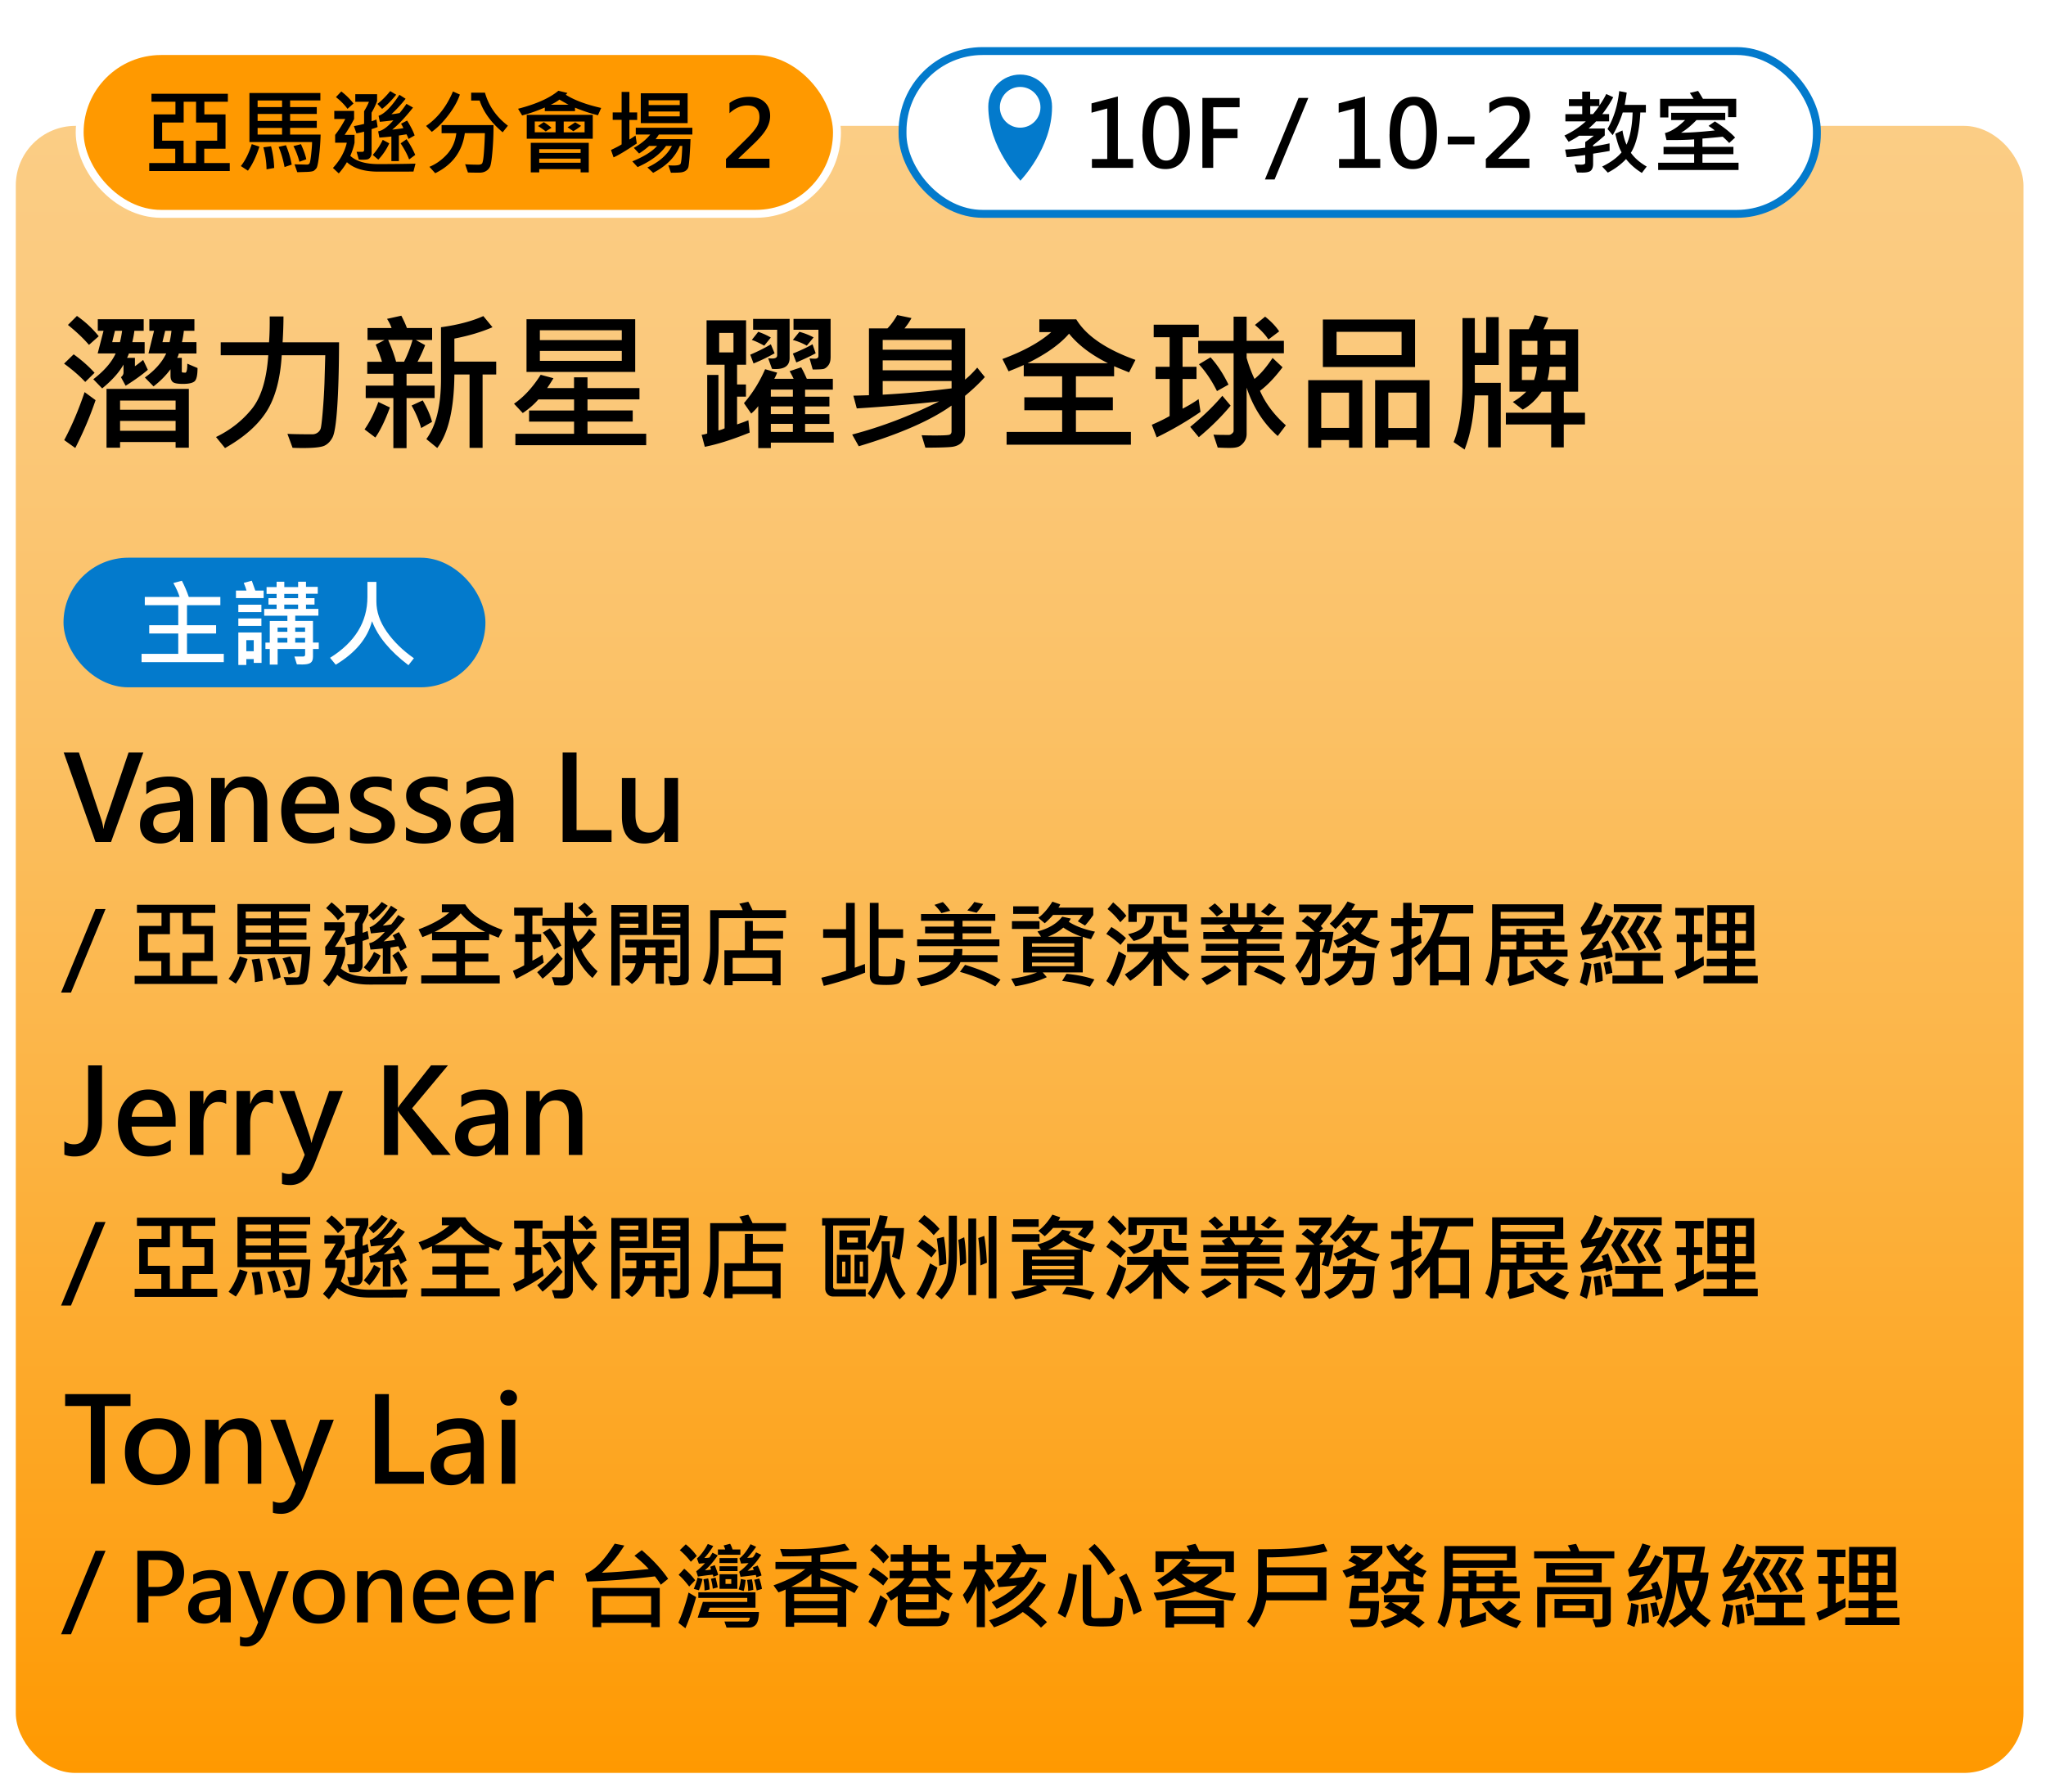 <svg id="_圖層_3" xmlns="http://www.w3.org/2000/svg" viewBox="0 0 518 453.87"><defs><linearGradient id="_未命名漸層_331" x1="254.15" y1="27.87" x2="254.15" y2="444.94" gradientUnits="userSpaceOnUse"><stop offset="0" stop-color="#fbcd85"/><stop offset=".14" stop-color="#fbc97c"/><stop offset=".35" stop-color="#fbc166"/><stop offset=".61" stop-color="#fcb342"/><stop offset=".91" stop-color="#fe9f11"/><stop offset="1" stop-color="#f90"/></linearGradient><filter id="drop-shadow-14" filterUnits="userSpaceOnUse"><feOffset dx="4" dy="4"/><feGaussianBlur result="blur" stdDeviation="2"/><feFlood flood-color="#000" flood-opacity=".4"/><feComposite in2="blur" operator="in"/><feComposite in="SourceGraphic"/></filter><style>.cls-1{fill:#037acc}.cls-1,.cls-2,.cls-3{stroke-width:0}.cls-3{fill:#fff}</style></defs><g style="filter:url(#drop-shadow-14)"><rect y="27.87" width="508.3" height="417.07" rx="15.1" ry="15.1" style="fill:url(#_未命名漸層_331);stroke-width:0"/><rect x="224.5" y="8.93" width="231.49" height="41.22" rx="20.27" ry="20.27" style="fill:#fff;stroke:#037acc;stroke-miterlimit:10;stroke-width:2px"/><path class="cls-2" d="M282.88 38.5h-10.43v-2.24h3.88V23.47l-3.98 1.07v-2.36l6.67-1.75v15.82h3.86v2.24Zm2.37-8.51c0-3.11.53-5.47 1.59-7.08 1.06-1.61 2.6-2.41 4.62-2.41 3.85 0 5.77 3.02 5.77 9.07 0 2.96-.53 5.24-1.58 6.84s-2.58 2.4-4.57 2.4-3.38-.75-4.37-2.26c-.98-1.51-1.48-3.69-1.48-6.55Zm2.73-.1c0 4.51 1.09 6.77 3.28 6.77s3.24-2.3 3.24-6.91-1.06-7.09-3.17-7.09c-2.23 0-3.35 2.41-3.35 7.23Zm21.86-6.74h-6.68v5.5h6.16v2.34h-6.16v7.51h-2.74V20.79h9.42v2.36Zm17.4-2.36-8.54 20.65h-2.45l8.52-20.65h2.47Zm18.21 17.71h-10.43v-2.24h3.88V23.47l-3.98 1.07v-2.36l6.67-1.75v15.82h3.86v2.24Zm2.37-8.51c0-3.11.53-5.47 1.59-7.08 1.06-1.61 2.6-2.41 4.62-2.41 3.85 0 5.77 3.02 5.77 9.07 0 2.96-.53 5.24-1.58 6.84s-2.58 2.4-4.57 2.4-3.38-.75-4.37-2.26c-.98-1.51-1.48-3.69-1.48-6.55Zm2.73-.1c0 4.51 1.09 6.77 3.28 6.77s3.24-2.3 3.24-6.91-1.06-7.09-3.17-7.09c-2.23 0-3.35 2.41-3.35 7.23Zm18.74 2.67h-6.75v-1.99h6.75v1.99Zm13.9 5.94h-11.01v-2.24l5.13-5.05c1.14-1.12 1.99-2.09 2.53-2.9.54-.82.82-1.7.82-2.66 0-1.96-1.04-2.94-3.11-2.94-1.55 0-3.05.65-4.48 1.96v-2.58c1.44-1.05 3.09-1.58 4.96-1.58 1.62 0 2.92.43 3.88 1.3.96.86 1.45 2.05 1.45 3.55 0 1.08-.31 2.16-.91 3.23-.61 1.07-1.67 2.34-3.19 3.8l-3.93 3.75v.06h7.87v2.32Zm21.25-17.89c-.82 1.55-1.75 2.98-2.79 4.29h1.74v1.83h-3.3c-.37.42-.99 1.02-1.88 1.81h4.08v1.75a50.8 50.8 0 0 1-2.95 2.46v.33c1.5-.23 2.89-.49 4.16-.78l.02 1.92c-.72.14-2.11.37-4.18.69v2.6c0 .72-.17 1.27-.51 1.64-.34.37-1.07.55-2.18.55-.4 0-.86-.01-1.39-.03l-.61-2.04c.68.05 1.22.07 1.62.07.72 0 1.07-.16 1.07-.47v-1.97c-2.19.3-3.76.48-4.71.54l-.38-1.92c1.81-.1 3.5-.26 5.09-.49v-1.42c.81-.56 1.53-1.09 2.17-1.6h-3.73c-.53.39-1.41.9-2.64 1.54l-1.07-1.59c1.94-.89 3.75-2.08 5.41-3.58h-5.16v-1.83h4.26v-2.04h-3.37v-1.76h3.37v-1.9h2.01v1.9h2.34v1.62c.79-1.17 1.37-2.15 1.73-2.93l1.76.81Zm-3.58 2.25h-2.25v2.04h.69c.4-.45.92-1.13 1.57-2.04Zm12.05 15.31-1.23 1.62c-1.65-1.02-2.98-2.2-4-3.52-1.27 1.36-2.8 2.5-4.62 3.44l-1.43-1.54c2.15-1.04 3.79-2.24 4.92-3.6-.59-.99-1.12-2.56-1.59-4.71l1.81-.83c.24 1.42.58 2.62 1.03 3.6.92-2.03 1.44-4.75 1.54-8.15h-2.5c-.62 1.99-1.47 3.9-2.55 5.74l-1.31-1.57c1.59-2.73 2.58-5.92 2.97-9.58l1.9.38c-.15 1.04-.32 2.08-.51 3.11h5.36v1.92h-1.41c-.21 4.6-1 8.01-2.39 10.21.96 1.34 2.3 2.5 4.02 3.49Zm23.25.87h-20.35v-1.83h9.11v-2.17h-7.75v-1.85h7.75v-1.9c-1.9.14-4.23.19-7 .17l-.4-1.76c1.64-.43 3.34-1.53 5.1-3.3h-3.53v-1.83h13.7v1.83h-7.28c-1.35 1.41-2.65 2.48-3.91 3.21 2.29-.02 5.14-.21 8.53-.58-.21-.21-.74-.59-1.57-1.15l1.61-1.14c2.3 1.49 4.01 2.86 5.12 4.09l-1.5 1.38a20.82 20.82 0 0 0-1.64-1.59c-1.68.18-3.39.33-5.13.47v2.1h7.84v1.85h-7.84v2.17h9.14v1.83Zm-.58-13.39h-2.06v-2.77h-15.13v2.86h-2.09v-4.73h8.48c-.37-.61-.69-1.1-.96-1.48l2.1-.51c.31.47.72 1.13 1.22 1.99h8.43v4.64Z"/><path class="cls-1" d="M262.35 22.97c0-4.47-3.61-8.09-8.07-8.09s-8.07 3.62-8.07 8.09c0 10.41 8.07 18.67 8.07 18.67v.17s8.07-8.26 8.07-18.67v-.17Z"/><ellipse class="cls-3" cx="254.28" cy="23.17" rx="5.14" ry="5.16"/><rect x="16.17" y="8.93" width="191.73" height="41.22" rx="20.61" ry="20.61" style="stroke-miterlimit:10;stroke-width:2px;fill:#f90;stroke:#fff"/><path class="cls-2" d="M54.18 39.3h-20.4v-2.01h6.59v-3.64h-5.45v-8.69h5.5v-3.2h-6.07v-2.01h19.34v2.01h-5.95v3.2h5.36v8.69h-5.39v3.64h6.46v2.01Zm-3.19-12.28h-5.35v-5.26H42.5v5.26h-5.45v4.6h5.43v5.67h3.13v-5.67h5.38v-4.6Zm10.68 6.12c-.81 2.52-1.78 4.55-2.9 6.08l-1.79-1.17c1.1-1.37 2.02-3.22 2.76-5.55l1.94.63Zm15.5-3.06c-.05 1.9-.18 3.73-.41 5.48-.22 1.76-.44 2.77-.65 3.03-.21.26-.42.48-.65.64-.22.16-.8.26-1.73.3-.93.03-1.75.06-2.47.07l-.7-1.99 3.11.07c.3 0 .53-.09.67-.27.14-.18.29-.95.44-2.33s.23-2.41.23-3.11H59.15V19.55h17.96v1.88h-7.66v1.68h6.75v1.74h-6.75v1.76h6.75v1.77h-6.75v1.69h7.71Zm-9.76-6.96v-1.68h-6.19v1.68h6.19Zm0 3.5v-1.76h-6.19v1.76h6.19Zm0 3.46v-1.69h-6.19v1.69h6.19Zm-1.99 8.45-1.94.35c-.02-1.78-.29-3.64-.8-5.58l1.94-.25c.46 1.72.72 3.54.8 5.48Zm4.45-.85-1.83.62c-.34-1.81-.83-3.51-1.5-5.11l1.85-.42c.64 1.5 1.13 3.14 1.47 4.92Zm3.68-1.35-1.74.63c-.42-1.55-.93-2.87-1.52-3.96l1.9-.49c.63 1.35 1.09 2.62 1.36 3.82Zm27.64 1.1-.51 2.01c-.85.02-3.83.02-8.96.02-3.51 0-6.14-.8-7.89-2.39-.59 1.01-1.28 1.96-2.06 2.84l-1.48-1.38c1.82-1.97 2.99-4.1 3.51-6.39h-2.95v-1.99c.9-1.14 1.76-2.48 2.57-4.02h-2.79v-2.05h5.02v2.05a42.31 42.31 0 0 1-2.39 4.02h2.5v1.99c-.18.94-.53 2.05-1.07 3.33 1.52 1.39 3.89 2.08 7.13 2.08 3.68 0 6.8-.04 9.36-.11ZM85.5 22.21l-1.52 1.35c-.76-1.04-1.74-2.04-2.93-2.97l1.36-1.43c1.17.89 2.2 1.91 3.09 3.05Zm6.12 5.95c-.34.14-.85.32-1.54.54v6.06c0 .39-.09.72-.27.99s-.38.46-.62.55c-.23.1-.73.15-1.5.15-.32 0-.6-.02-.85-.05l-.56-1.97c.22.02.7.02 1.45.02.3 0 .45-.17.45-.51v-4.6c-.63.18-1.28.32-1.94.42l-.64-1.83c.93-.16 1.79-.35 2.58-.56v-3.2c.54-.89.95-1.69 1.23-2.39h-3.46v-1.92h5.52v1.73c-.32.91-.79 1.89-1.4 2.95v2.16c.4-.11.82-.26 1.23-.45l.31 1.9Zm2.93 4.14c-.65 1.46-1.57 2.83-2.77 4.13l-1.41-1.2c1.07-1.22 1.91-2.49 2.53-3.82l1.65.89Zm1.75-12.31c-1.23 1.52-2.41 2.71-3.56 3.58l-1.19-1.26c1.07-.82 2.15-1.89 3.25-3.24l1.5.91Zm4.66 10.32-1.54.87c-.09-.32-.26-.71-.51-1.17-.93.15-1.57.25-1.92.3v6.48h-1.9v-6.22c-1.07.12-2.08.21-3.04.27l-.31-1.59c1.11-.17 2.39-1.1 3.86-2.79-1.51.2-2.66.32-3.44.38l-.31-1.52c1.48-.49 3.24-2.26 5.27-5.32l1.57 1.01a33.83 33.83 0 0 1-3.6 3.91c.61-.04 1.3-.14 2.08-.3.63-.75 1.21-1.53 1.74-2.32l1.66.94c-1.96 2.47-3.72 4.33-5.27 5.59 1.4-.15 2.34-.28 2.81-.38-.09-.3-.29-.68-.58-1.12l1.54-.8c.94 1.51 1.57 2.77 1.9 3.77Zm.16 4.92-1.54 1.15c-.42-1.17-1.14-2.53-2.15-4.08l1.5-1.05c.9 1.31 1.63 2.64 2.2 3.98Zm11.31-15.29c-.55 1.64-1.5 3.36-2.86 5.15-1.36 1.8-2.77 3.23-4.25 4.3l-1.45-1.5c2.93-2.01 5.2-4.92 6.81-8.73l1.75.78Zm8.51 7.73c.02 2.18-.07 4.34-.25 6.48s-.38 3.46-.59 3.96-.55.89-1.02 1.18c-.46.29-1.02.43-1.66.43-1.46 0-2.44-.02-2.95-.05l-.71-2.08c1.1.08 2.24.11 3.42.11.29 0 .55-.07.79-.22s.42-1.12.55-2.91.21-3.41.24-4.85h-5.08c-.63 4.62-3.13 8-7.49 10.14l-1.47-1.62c1.62-.66 3.1-1.7 4.42-3.14 1.33-1.44 2.12-3.23 2.39-5.37h-3.73v-2.06h13.11Zm3.65.16-1.33 1.67c-2.91-2.46-4.86-5.14-5.83-8.04h-2.14v-1.99h3.49c.94 3.34 2.88 6.12 5.81 8.36Zm23.62-4.5-.82 1.85c-1.91-.47-3.85-1.11-5.81-1.92v.87h-7.65v-.91c-1.81.8-3.72 1.47-5.74 2.01l-1.03-1.69c4.61-1.19 8.01-2.71 10.21-4.56l2.29.56c-.16.2-.3.35-.42.45 2.17 1.37 5.16 2.49 8.98 3.35Zm-2.14 7.8h-16.71v-6.05h16.71v6.05Zm-1.01 8.52H143v-.83h-10.48v.83h-2.14v-7.49h14.68v7.49Zm-8.4-10.15v-2.74h-5.27v2.74h5.27Zm-1.03-1.15-1.47.94c-.56-.47-1.21-.93-1.94-1.38l1.45-.98c.48.27 1.14.74 1.97 1.43Zm7.37 6.37v-.96h-10.48v.96H143Zm0 2.48v-1.03h-10.48v1.03H143Zm-3.06-14.68c-1.26-.7-2.02-1.14-2.3-1.3-.64.48-1.37.91-2.19 1.3h4.49Zm4.07 6.99v-2.74h-5.29v2.74h5.29Zm-.89-1.65c-.52.43-1.17.89-1.97 1.36l-1.45-.98c.91-.58 1.55-1 1.92-1.27l1.5.89Zm14.2-1.49h-1.97v4.96c.29-.16.81-.5 1.55-1.01l.32 2.01c-2.75 1.84-4.71 3.02-5.88 3.52l-.65-1.88c1.23-.57 2.13-1.04 2.69-1.41v-6.21h-2.26v-1.88h2.26v-5.19h1.97v5.19h1.97v1.88Zm13.96 3.7h-8.47c-.34.53-.62.91-.82 1.17h8.83c-.06 1.71-.15 3.27-.26 4.69-.11 1.42-.22 2.26-.33 2.52-.11.26-.29.5-.54.71-.25.21-.59.36-1.02.45s-1.37.13-2.81.13l-.65-1.88c.42.03.85.05 1.28.05.98 0 1.57-.12 1.78-.38.21-.26.37-1.79.47-4.58h-.63c-1.17 2.84-3.42 5.11-6.75 6.81l-1.45-1.36c2.96-1.36 5.02-3.18 6.2-5.45h-1.48c-1.48 2.09-3.88 3.88-7.2 5.36l-1.34-1.45c2.92-1.19 5.01-2.49 6.28-3.91h-2.01c-.91.78-1.77 1.42-2.56 1.92l-1.33-1.43c1.75-.97 3.13-2.09 4.16-3.37h-3.67v-1.72h14.33v1.72Zm-1.19-2.9h-11.86v-7.55h11.86v7.55Zm-1.99-4.57v-1.21h-7.88v1.21h7.88Zm0 2.86v-1.23h-7.88v1.23h7.88Zm22.71 13.04H179.8v-2.24l5.13-5.05c1.14-1.12 1.99-2.09 2.53-2.9.54-.82.82-1.7.82-2.66 0-1.96-1.04-2.94-3.11-2.94-1.55 0-3.05.65-4.48 1.96v-2.58c1.44-1.05 3.09-1.58 4.96-1.58 1.62 0 2.92.43 3.88 1.3.96.86 1.45 2.05 1.45 3.55 0 1.08-.31 2.16-.91 3.23-.61 1.07-1.67 2.34-3.19 3.8l-3.93 3.75v.06h7.87v2.32Z"/></g><path class="cls-2" d="m23.94 94.4-2.36 2.32c-1.48-1.58-3.27-3.13-5.36-4.64l2.43-2.36c2.07 1.5 3.83 3.06 5.29 4.68Zm.26 6.92c-1.36 4.03-3.07 8.07-5.14 12.12l-2.8-2c1.94-3.64 3.66-7.69 5.16-12.15l2.78 2.04Zm.8-16.18-2.47 2.19c-1.45-1.68-3.22-3.36-5.33-5.05L19.48 80c2.09 1.46 3.93 3.17 5.51 5.14Zm12.43 8.5c-1.47 1.27-3.35 2.62-5.62 4.04l-1.19-2.17c.43-.33.65-.73.65-1.19v-2c-1.1 1.97-2.9 3.98-5.4 6.03l-2.25-2.32c2.77-2.13 4.66-4.3 5.66-6.53h-4.55l1.48-5.73h-1.45v-2.93h11.62v2.93h-2.36c-.09.8-.26 1.76-.52 2.86h3.12v2.88h-3.99c-.07.26-.23.63-.46 1.11h1.99v2.12c.53-.37 1.22-.9 2.08-1.6l1.19 2.5Zm10.37 19.72h-3.34v-1.43H30.4v1.43h-3.43V98.48h20.84v14.88ZM30.92 83.77H29.1l-.69 2.86h1.95c.2-.69.38-1.65.56-2.86Zm13.54 19.98v-2.32H30.4v2.32h14.06Zm0 5.33v-2.5H30.4v2.5h14.06Zm5.55-15.88c0 1.84-.26 2.97-.79 3.39-.53.41-1.49.62-2.9.62-1.3 0-2.15-.15-2.55-.46-.4-.31-.6-.86-.6-1.65v-1.6c-1.16 1.58-2.6 3.03-4.3 4.34l-2.19-2.25c2.55-1.83 4.35-3.86 5.4-6.09h-4.49L39 83.77h-1.19v-2.93h11.41v2.93h-2.67c-.1.94-.26 1.89-.48 2.86h3.67v2.88h-4.47c-.09.43-.23.8-.43 1.11h1.19v3.41c0 .2.09.3.26.3l.61.04c.35 0 .52-.76.52-2.28l2.6 1.11Zm-6.59-9.43h-1.6l-.69 2.86h1.8c.22-.93.38-1.88.48-2.86Zm42.42 2.93c-.02 6.79-.18 12.25-.46 16.38-.28 4.13-.68 6.69-1.19 7.67-.51.98-1.18 1.68-2.01 2.09s-2.7.61-5.59.61c-.87 0-1.71-.02-2.52-.06l-1.3-3.53c1.25.07 3.35.11 6.31.11.48 0 .91-.13 1.29-.39s.64-.59.79-.98c.15-.4.33-1.82.54-4.28.21-2.46.36-4.91.45-7.36l.2-7.01H71.33c-.36 6.01-1.64 10.75-3.83 14.22-2.2 3.47-5.71 6.57-10.53 9.29l-2.28-2.8c3.56-1.72 6.55-4.05 8.97-7 2.42-2.94 3.84-7.51 4.26-13.71H55.88v-3.27h12.23c.15-1.98.2-4.16.17-6.55h3.49c0 1.88-.07 4.06-.22 6.55h14.32Zm12.88 16.48c-1.21 3.29-2.44 5.83-3.69 7.61l-2.73-2.06c1.31-1.87 2.47-4.18 3.49-6.94l2.93 1.39Zm11.32-2.39h-7.11v12.69h-3.34v-12.69h-7v-3.15h7v-2.99h-6.61v-3.04h3.73c-.36-1.25-.89-2.7-1.6-4.34l2.26-1.17h-4.32v-3.04h6.09c-.24-.72-.62-1.49-1.15-2.32l3.62-.8c.67 1.3 1.14 2.34 1.41 3.12h6.38v3.04h-4.12l2.36 1.3c-.59 1.52-1.24 2.93-1.93 4.21h3.73v3.04h-6.51v2.99h7.11v3.15Zm-5.58-14.7h-6.18c.84 1.88 1.51 3.72 2 5.51h2.02c.85-1.71 1.57-3.54 2.15-5.51Zm4.92 20.74-2.75 1.56c-.58-1.99-1.39-3.89-2.43-5.7l2.82-1.3c1.15 1.98 1.94 3.79 2.36 5.44Zm16.25-12h-3.45v18.57h-3.3V94.83h-3.84c-.07 8.66-1.52 14.86-4.34 18.61l-2.76-2.26c2.47-3.33 3.71-8.42 3.71-15.29V82.86c4.24-.58 7.82-1.52 10.72-2.82l2.32 2.82c-2.76 1.2-5.97 2.16-9.65 2.88v5.83h10.59v3.27Zm37.99 17.9h-33.14v-2.89h14.86v-3.08h-11.39v-2.82h11.39v-2.8h-9.04c-1.06 1.24-2.38 2.39-3.95 3.45l-2.21-2.36c2.47-1.69 4.73-4.14 6.75-7.33l3.23.87c-.51.85-1.04 1.69-1.6 2.5h6.81v-2.73h3.41v2.73h13.16v2.86h-13.16v2.8h11.45v2.82h-11.45v3.08h14.86v2.89Zm-2.8-18.55H133.3V80.84h27.52v13.34Zm-3.4-8.05v-2.5h-20.74v2.5h20.74Zm0 5.25v-2.52h-20.74v2.52h20.74Zm32.38 18.16c-4.37 1.77-8.15 2.97-11.36 3.6l-.8-3.04c.51-.06.98-.17 1.41-.33V94.94h2.84V109c.56-.12 1.08-.3 1.56-.54V92.35h-4.56V81.11h10v11.24h-2.28v5.01h2.25v3.08h-2.25v7.03c1.05-.36 2-.71 2.86-1.06l.33 3.12Zm-4.1-20.3V84.3h-3.62v4.94h3.62Zm25.38 22.84h-15.92v1.39h-3.19v-10.63c-.54.71-1.14 1.34-1.78 1.89l-1.84-2.65c2.16-2.49 3.95-5.35 5.36-8.59l3.04.87a9.94 9.94 0 0 1-.72 1.56h4.9c-.36-.75-.7-1.4-1.02-1.93l2.93-.98c.45.79.92 1.76 1.43 2.91h6.59v2.75h-7.03v1.78h6.16v2.47h-6.16v1.95h6.16v2.47h-6.16v2.04h7.25v2.71Zm-14.97-22.62c-1.66.94-3.43 1.8-5.33 2.58l-.83-2.23c2.1-.9 3.84-1.78 5.21-2.63l.95 2.28Zm-.95-3.99-1.67 2.06c-1.35-.74-2.4-1.22-3.15-1.45l1.63-2.06c1.2.42 2.26.9 3.19 1.45Zm4.75 5.21c0 2.07-1.48 2.98-4.45 2.73l-.98-2.69c.33.04.69.06 1.06.06.82 0 1.22-.27 1.22-.82V83.5h-6.09v-2.75h9.24v9.93Zm.83 9.76v-1.78h-5.58v1.78h5.58Zm0 4.42v-1.95h-5.58v1.95h5.58Zm0 4.51v-2.04h-5.58v2.04h5.58Zm5.25-23.94-1.73 2.1c-1.05-.61-2.23-1.09-3.53-1.45l1.67-2.06c1.27.35 2.47.82 3.58 1.41Zm.52 4.03c-1.16.64-2.8 1.42-4.9 2.32l-.87-2.25c2.15-.88 3.81-1.66 4.97-2.36l.8 2.28Zm3.77 1.11c0 .83-.2 1.49-.6 1.99-.4.49-.81.79-1.22.87-.41.09-1.31.13-2.7.13l-.8-2.8c.62.05 1.06.07 1.34.07.61 0 .91-.24.91-.72V83.5h-6.31v-2.75h9.39v9.82Zm39.06 4.91c-1.35 1.52-3.02 3.1-5.01 4.75v9.18c0 1.19-.3 2.08-.89 2.67s-1.41.95-2.46 1.08c-1.05.12-3.27.19-6.69.2l-.95-3.15c1.09.04 2.2.06 3.32.06 2.21 0 3.48-.07 3.79-.21.31-.14.46-.42.46-.83v-6.53c-5.22 3.74-13.05 7.17-23.49 10.3l-1.67-2.97c7.38-1.93 14.72-4.73 22.01-8.39-6.36.71-13.3 1.3-20.84 1.78l-.87-3.23c.36 0 1.68-.04 3.95-.11V83.16h4.68c.9-.93 1.73-2.05 2.47-3.38l3.62.76c-.53.98-1.13 1.85-1.78 2.62h15.34v12.97c.96-.77 1.99-1.78 3.08-3.04l1.93 2.39Zm-8.42-6.92v-2.47h-17.44v2.47h17.44Zm0 5.21v-2.52h-17.44v2.52h17.44Zm0 4.58v-1.86h-17.44v3.45c5.68-.31 11.49-.84 17.44-1.6Zm46.55-7.21-1.61 3.15c-1.88-.75-3.14-1.27-3.79-1.56v2.56h-9.67v5.31h9.35v3.27h-9.35v5.51h13.92v3.23h-31.47v-3.23h14.06v-5.51h-9.57v-3.27h9.57v-5.31h-9.72v-2.86c-1.15.52-2.43 1.05-3.84 1.6l-1.56-3.12c5.37-1.99 9.49-4.26 12.36-6.81h-3.01v-3.23h9.35c2.5 4.14 7.49 7.56 14.97 10.26Zm-6.96.83c-4.26-2.12-7.54-4.61-9.85-7.48-2.28 2.66-5.78 5.15-10.52 7.48h20.37Zm23.44 12.32a84.72 84.72 0 0 1-11.1 6.46l-1.24-3.19c1.69-.72 3.2-1.45 4.51-2.21v-9.39h-3.56v-3.08h3.56V85.4h-4.03v-3.19h11.41v3.19h-4.1v7.48h3.53v3.08h-3.53v7.53c1.41-.72 2.76-1.53 4.06-2.43l.48 3.23Zm7.61-1.56c-2.3 2.77-4.99 5.43-8.05 7.98l-2.17-2.62c3.27-2.68 5.97-5.31 8.13-7.87l2.1 2.5Zm13.99 4.97-2.06 2.71c-3.6-3.19-6.22-7.27-7.87-12.25v11.75c0 .74-.21 1.4-.63 1.98-.42.58-.88.97-1.37 1.2-.5.22-1.26.33-2.3.33-.95 0-1.96-.03-3.02-.09l-1.08-3.27c.64.05 1.96.07 3.95.07.22 0 .47-.11.74-.34.27-.23.41-.45.41-.68V89.46h-8.96v-3.15h8.96v-6.12h3.3v6.12h9.43v3.15h-9.43v1.15c.54 1.92 1.21 3.7 1.99 5.34 1.45-1.14 2.97-2.91 4.58-5.31l2.52 2.36c-2 2.65-3.91 4.63-5.71 5.96 1.35 3.12 3.53 6.03 6.55 8.74Zm-14.53-10.3-2.91 1.63c-1.29-2.6-2.81-4.86-4.56-6.79l2.93-1.76c1.72 1.89 3.23 4.2 4.55 6.92Zm12.84-13.49-2.73 2.06c-.69-1.11-1.83-2.34-3.41-3.69l2.58-2.1c1.48 1.16 2.67 2.41 3.56 3.73Zm21.06 29.45h-3.38v-1.93h-7.03v1.93h-3.3V96.27h13.71v17.09Zm-3.38-5.01v-8.92h-7.03v8.92h7.03Zm16.72-15.42h-23.34V80.91h23.34v12.02Zm-3.41-3.01v-5.9h-16.46v5.9h16.46Zm7.07 23.43h-3.32v-1.93h-7.11v1.93h-3.34V96.26h13.77v17.09Zm-3.32-4.97v-8.96h-7.11v8.96h7.11Zm21.35 4.91h-3.19v-13.17h-3.38c-.25 5.43-1.11 10-2.58 13.71l-2.78-1.89c1.5-3.67 2.25-8.59 2.25-14.75V80.55h3.12v8.78h2.86v-9.04h3.19v12.12h-6.05v4.53h6.57v16.37Zm21.32-5.81h-5.36v5.81h-3.19v-5.81h-11.47v-2.97h11.47v-5.33h-2.39c-1.47 2.1-3.08 3.61-4.82 4.53l-2.5-1.93c1.15-.63 2.29-1.5 3.41-2.6h-4.25V83.37h4.86c.62-1.15 1.11-2.34 1.48-3.56l3.47.61c-.22.74-.63 1.73-1.22 2.95h8.78v15.81h-3.62v5.33h5.36v2.97Zm-12.04-17.63v-3.54h-3.92v3.54h3.92Zm-.15 3.02h-3.77v3.36h3.08c.43-1.39.66-2.5.69-3.36Zm7.29 3.36v-3.36h-4.06c-.07 1.2-.25 2.32-.54 3.36h4.6Zm0-6.38v-3.54h-3.88v3.54h3.88ZM36.3 190.52l-8.19 22.69h-3.93l-8.06-22.69h3.85l5.74 17.21c.21.64.37 1.34.45 2.11h.07c.07-.64.24-1.36.51-2.14l5.82-17.18h3.72Zm.74 7.57c1.65-.98 3.56-1.46 5.73-1.46 4.09 0 6.14 2.11 6.14 6.34v10.24h-3.34v-2.46h-.07c-1.1 1.89-2.74 2.84-4.92 2.84-1.59 0-2.84-.43-3.76-1.29-.91-.86-1.37-2.02-1.37-3.47 0-3.05 1.81-4.82 5.43-5.33l4.7-.64c0-2.41-1.06-3.62-3.18-3.62-1.94 0-3.73.63-5.36 1.89v-3.03Zm4.97 7.59c-1.17.16-2 .45-2.48.89s-.73 1.08-.73 1.93c0 .71.26 1.3.78 1.75s1.18.68 1.99.68c1.15 0 2.11-.41 2.87-1.22.76-.82 1.14-1.84 1.14-3.08v-1.44l-3.57.48Zm25.67 7.53h-3.43v-9.16c0-3.11-1.13-4.67-3.4-4.67-1.14 0-2.09.43-2.83 1.3s-1.12 1.96-1.12 3.29v9.24h-3.44v-16.2h3.44v2.65h.07c1.2-2.02 2.96-3.03 5.27-3.03 3.62 0 5.43 2.23 5.43 6.68v9.9Zm18.12-7.18H74.67c.15 3.27 1.81 4.91 5 4.91 1.8 0 3.43-.54 4.91-1.61v2.84c-1.45.95-3.34 1.42-5.7 1.42s-4.28-.73-5.64-2.2-2.04-3.52-2.04-6.15c0-2.5.73-4.56 2.19-6.18s3.29-2.43 5.49-2.43 3.89.69 5.1 2.07c1.22 1.38 1.82 3.28 1.82 5.71v1.63Zm-3.34-2.5c0-1.39-.33-2.45-.95-3.19-.62-.74-1.51-1.11-2.67-1.11-1.04 0-1.95.39-2.72 1.18-.77.79-1.25 1.83-1.44 3.13h7.78Zm6.17 5.91c1.51 1.03 3.09 1.54 4.72 1.54 2.15 0 3.22-.66 3.22-1.99 0-.56-.22-1.01-.67-1.37-.45-.36-1.46-.83-3.03-1.41-1.65-.63-2.76-1.31-3.34-2.03s-.86-1.62-.86-2.7c0-1.49.62-2.68 1.88-3.54 1.25-.87 2.8-1.3 4.64-1.3 1.42 0 2.74.23 3.97.7v3.05c-1.23-.76-2.61-1.14-4.13-1.14-.87 0-1.57.18-2.11.54-.54.36-.81.83-.81 1.42s.2 1.03.59 1.36c.4.33 1.31.77 2.73 1.32 1.76.64 2.96 1.33 3.6 2.06.64.73.96 1.63.96 2.72 0 1.53-.62 2.74-1.88 3.62s-2.89 1.32-4.92 1.32c-1.74 0-3.26-.3-4.56-.91v-3.24Zm14.16 0c1.51 1.03 3.09 1.54 4.72 1.54 2.15 0 3.22-.66 3.22-1.99 0-.56-.22-1.01-.67-1.37-.45-.36-1.46-.83-3.03-1.41-1.65-.63-2.76-1.31-3.34-2.03s-.86-1.62-.86-2.7c0-1.49.62-2.68 1.88-3.54 1.25-.87 2.8-1.3 4.64-1.3 1.42 0 2.74.23 3.97.7v3.05c-1.23-.76-2.61-1.14-4.13-1.14-.87 0-1.57.18-2.11.54-.54.36-.81.83-.81 1.42s.2 1.03.59 1.36c.4.33 1.31.77 2.73 1.32 1.76.64 2.96 1.33 3.6 2.06.64.73.96 1.63.96 2.72 0 1.53-.62 2.74-1.88 3.62s-2.89 1.32-4.92 1.32c-1.74 0-3.26-.3-4.56-.91v-3.24Zm15.33-11.35c1.65-.98 3.56-1.46 5.73-1.46 4.09 0 6.14 2.11 6.14 6.34v10.24h-3.34v-2.46h-.07c-1.1 1.89-2.74 2.84-4.92 2.84-1.59 0-2.84-.43-3.76-1.29-.91-.86-1.37-2.02-1.37-3.47 0-3.05 1.81-4.82 5.43-5.33l4.7-.64c0-2.41-1.06-3.62-3.18-3.62-1.94 0-3.73.63-5.36 1.89v-3.03Zm4.97 7.59c-1.17.16-2 .45-2.48.89s-.73 1.08-.73 1.93c0 .71.26 1.3.78 1.75s1.18.68 1.99.68c1.15 0 2.11-.41 2.87-1.22.76-.82 1.14-1.84 1.14-3.08v-1.44l-3.57.48Zm31.74 7.53h-12.38v-22.69h3.52v19.67h8.86v3.02Zm16.83 0h-3.43v-2.53h-.07c-1.12 1.94-2.78 2.92-4.98 2.92-3.82 0-5.73-2.29-5.73-6.87v-9.71h3.43v9.29c0 3.03 1.16 4.54 3.49 4.54 1.13 0 2.06-.41 2.78-1.25.72-.83 1.08-1.92 1.08-3.27v-9.32h3.43v16.2ZM26.72 230.18l-8.75 21.16h-2.51l8.73-21.16h2.53ZM55 249.15H34.09v-2.06h6.75v-3.73h-5.59v-8.91h5.64v-3.28h-6.22v-2.06H54.5v2.06h-6.09v3.28h5.5v8.91h-5.52v3.73h6.62v2.06Zm-3.27-12.59h-5.48v-5.39h-3.22v5.39h-5.59v4.71h5.57v5.81h3.21v-5.81h5.52v-4.71Zm10.95 6.27c-.83 2.59-1.82 4.66-2.98 6.23l-1.84-1.2c1.12-1.41 2.07-3.3 2.82-5.68l1.99.64Zm15.89-3.14a55.54 55.54 0 0 1-.42 5.62c-.23 1.8-.45 2.84-.66 3.11s-.43.49-.66.66c-.23.17-.82.27-1.78.3s-1.8.06-2.53.08l-.71-2.04 3.19.07c.31 0 .54-.09.69-.28.14-.18.29-.98.45-2.38s.23-2.47.23-3.19H60.12v-12.73h18.41v1.92h-7.85v1.72h6.91v1.78h-6.91v1.8h6.91v1.82h-6.91v1.73h7.9Zm-10.01-7.14v-1.72h-6.34v1.72h6.34Zm0 3.59v-1.8h-6.34v1.8h6.34Zm0 3.55v-1.73h-6.34v1.73h6.34Zm-2.04 8.66-1.99.36c-.02-1.83-.3-3.73-.82-5.72l1.99-.26c.47 1.76.74 3.63.82 5.61Zm4.56-.87-1.88.63c-.34-1.85-.86-3.6-1.54-5.24l1.9-.43c.66 1.54 1.16 3.22 1.51 5.04Zm3.77-1.38-1.78.64c-.43-1.59-.95-2.95-1.56-4.05l1.95-.5c.65 1.38 1.11 2.69 1.39 3.91Zm28.34 1.13-.53 2.06c-.87.02-3.93.02-9.19.02-3.59 0-6.29-.82-8.09-2.45-.61 1.04-1.31 2.01-2.11 2.91l-1.51-1.42c1.87-2.02 3.07-4.21 3.6-6.55h-3.02v-2.04c.92-1.16 1.8-2.54 2.64-4.12h-2.86v-2.1h5.14v2.1c-.81 1.54-1.63 2.91-2.45 4.12h2.57v2.04c-.18.96-.55 2.1-1.1 3.41 1.55 1.42 3.99 2.13 7.31 2.13 3.77 0 6.97-.04 9.6-.12Zm-16.08-15.6-1.56 1.38c-.78-1.07-1.78-2.09-3-3.05l1.39-1.46c1.2.91 2.26 1.96 3.16 3.13Zm6.27 6.09c-.34.14-.87.32-1.58.55v6.21c0 .4-.09.74-.28 1.01-.18.28-.39.47-.63.57-.24.1-.75.15-1.54.15-.33 0-.62-.02-.87-.05l-.57-2.02c.23.02.72.02 1.49.02.3 0 .46-.18.46-.53v-4.71c-.65.18-1.31.32-1.99.43l-.66-1.88c.95-.16 1.84-.36 2.65-.57v-3.28c.55-.91.98-1.73 1.27-2.45h-3.55v-1.97h5.66v1.77c-.33.93-.8 1.94-1.43 3.02v2.21c.41-.12.84-.27 1.27-.46l.32 1.95Zm3 4.24c-.66 1.49-1.61 2.9-2.84 4.23l-1.44-1.23c1.09-1.25 1.96-2.55 2.59-3.91l1.69.91Zm1.79-12.62c-1.26 1.55-2.47 2.78-3.64 3.67l-1.22-1.29c1.09-.84 2.2-1.94 3.33-3.32l1.54.94Zm4.78 10.58-1.58.89c-.09-.33-.27-.73-.53-1.2-.95.16-1.61.26-1.97.3v6.64h-1.95v-6.38c-1.09.12-2.13.22-3.12.28l-.32-1.63c1.13-.17 2.45-1.12 3.96-2.86-1.55.2-2.72.33-3.53.39l-.32-1.56c1.52-.5 3.32-2.32 5.4-5.45l1.61 1.03c-1.1 1.41-2.33 2.74-3.69 4.01.62-.04 1.34-.14 2.13-.3.65-.77 1.24-1.57 1.78-2.38l1.7.96c-2.01 2.53-3.81 4.44-5.4 5.73 1.44-.16 2.4-.29 2.88-.39-.09-.31-.29-.7-.6-1.15l1.58-.82c.96 1.55 1.61 2.84 1.95 3.87Zm.16 5.04-1.58 1.18c-.43-1.2-1.16-2.6-2.2-4.18l1.54-1.08c.92 1.34 1.67 2.7 2.25 4.08Zm24.14-9.5-1.02 1.99c-1.19-.48-1.98-.8-2.39-.98v1.62h-6.11v3.35h5.91v2.06h-5.91v3.48h8.79v2.04h-19.88v-2.04h8.88v-3.48h-6.05v-2.06h6.05v-3.35h-6.14v-1.8c-.73.33-1.54.66-2.43 1.01l-.98-1.97c3.39-1.26 5.99-2.69 7.8-4.3h-1.9v-2.04h5.91c1.58 2.62 4.73 4.78 9.46 6.48Zm-4.39.53c-2.69-1.34-4.76-2.91-6.22-4.72-1.44 1.68-3.65 3.25-6.64 4.72h12.87Zm14.8 7.78a52.61 52.61 0 0 1-7.01 4.08l-.79-2.02c1.07-.45 2.02-.92 2.85-1.39v-5.93h-2.25v-1.95h2.25v-4.72h-2.54v-2.02h7.21v2.02h-2.59v4.72h2.23v1.95h-2.23v4.76c.89-.45 1.75-.96 2.57-1.54l.3 2.04Zm4.8-.98c-1.45 1.75-3.15 3.43-5.09 5.04l-1.37-1.65c2.06-1.7 3.77-3.35 5.13-4.97l1.32 1.58Zm8.84 3.14-1.3 1.71c-2.27-2.02-3.93-4.59-4.97-7.73v7.42c0 .47-.13.88-.4 1.25s-.55.62-.87.76-.8.21-1.45.21c-.6 0-1.24-.02-1.91-.06l-.68-2.06c.41.03 1.24.05 2.5.05.14 0 .3-.07.47-.22.17-.14.26-.29.26-.43v-12.41h-5.66v-1.99h5.66v-3.87h2.09v3.87h5.95v1.99h-5.95v.73c.34 1.21.76 2.34 1.25 3.38.91-.72 1.88-1.84 2.89-3.35l1.59 1.49c-1.27 1.67-2.47 2.93-3.61 3.76.85 1.97 2.23 3.81 4.14 5.52Zm-9.18-6.5-1.84 1.03c-.81-1.64-1.77-3.07-2.88-4.29l1.85-1.11c1.09 1.2 2.04 2.65 2.87 4.37Zm8.11-8.52-1.72 1.3c-.44-.7-1.16-1.48-2.16-2.33l1.63-1.32c.94.73 1.69 1.52 2.25 2.36Zm13.57 5.85h-6.87v12.81h-2.16v-20.41h9.02v7.61Zm-2.17-4.63v-1.03h-4.7v1.03h4.7Zm0 2.8v-1.03h-4.7v1.03h4.7Zm9.82 8.98h-3.36v5.19h-2.13v-5.19h-2.84c-.23 2.14-1.27 3.89-3.12 5.26l-1.78-1.44c1.55-1.02 2.45-2.3 2.7-3.82h-3.34v-2.02h3.53v-1.97h-2.78v-1.99h12.43v1.99h-2.67v1.97h3.36v2.02Zm-5.5-2.02v-1.97h-2.66v1.97h2.66Zm8.43 5.84c0 .54-.19.97-.57 1.3s-1.46.49-3.22.49c-.33 0-.62 0-.87-.02l-.55-2.3c.58.13 1.27.2 2.06.2.43 0 .71-.04.83-.12.12-.08.19-.24.19-.49v-10.03h-6.87v-7.61h9v18.57Zm-2.13-15.6v-1.03h-4.69v1.03h4.69Zm0 2.8v-1.03h-4.69v1.03h4.69Zm26.75-2.44h-17.02l-.05 7.78c0 3.5-.71 6.55-2.13 9.16l-1.88-1.17c1.25-2.15 1.88-5.05 1.88-8.7v-9.09h8.23c-.17-.54-.46-1.08-.87-1.63l2.29-.5c.28.47.64 1.18 1.08 2.13H199v2.02Zm-.74 5.19h-7.66v2.95h7.03v8.87h-2.11v-1.05h-10.03v1.03h-2.09v-8.85h5.18v-7.44h2.02v2.52h7.66v1.97Zm-2.74 8.85v-3.96h-10.03v3.96h10.03Zm23.5-.24a74.8 74.8 0 0 1-10.46 3.36l-.62-2.06c2.41-.58 4.5-1.17 6.26-1.78v-8.33h-5.8v-2.18h5.8v-6.67h2.21v16.41c.67-.23 1.53-.54 2.57-.95l.05 2.2Zm10.09-2.95c-.05 1.3-.2 2.47-.42 3.53s-.59 1.74-1.08 2.06c-.49.32-1.56.48-3.21.48-1.02 0-1.82-.04-2.39-.11-.57-.07-1.01-.3-1.32-.67s-.47-.91-.47-1.62v-18.38h2.21v6.67h6.21v2.18h-6.21v9.27c0 .18.09.31.26.39s.8.12 1.87.12c.69 0 1.2-.04 1.52-.11.33-.07.54-.66.65-1.75.11-1.09.16-2 .16-2.71l2.21.64Zm23.44.29h-9.39c-1.38 3.21-4.72 5.25-10.01 6.12l-1.03-2.06c4.66-.82 7.53-2.17 8.61-4.05h-8.04v-1.76h8.65c.11-.51.16-1.04.16-1.58h2.16c-.02.63-.05 1.16-.09 1.58h8.98v1.76Zm.48-4.03h-20.84v-1.73h9.32v-1.54h-7.3v-1.7h7.3v-1.46h-8.33v-1.73h18.8v1.73h-8.29v1.46h7.28v1.7h-7.28v1.54h9.34v1.73Zm-12.46-8.98-2.23.6c-.52-.75-1.11-1.45-1.76-2.09l2.13-.7c.69.66 1.3 1.39 1.85 2.19Zm12.73 17.47-1.32 1.68c-2.52-1.49-5.5-2.71-8.95-3.67l1.3-1.78c3.78 1.16 6.77 2.41 8.98 3.77Zm-4.39-19.18c-.45.71-1 1.45-1.65 2.21l-2.36-.59c.76-.78 1.35-1.49 1.77-2.13l2.24.5Zm28.31 6.99-1.01 1.92c-.62-.12-1.31-.32-2.09-.6v9.02H264l1.03 1.2c-2.26 1.04-4.92 1.81-7.99 2.31l-1.03-1.92c2.28-.27 4.46-.8 6.55-1.58h-3.53v-9.07h4.54l-.91-1.32c2.8-.71 4.89-1.96 6.27-3.74l2.18.48c-.23.43-.41.7-.53.81 1.7 1.1 3.92 1.93 6.64 2.5Zm-14.04-.67h-6.98v-1.97h6.98v1.97Zm-.21-3.82h-6.46v-1.92h6.46v1.92Zm9 8.31v-.84h-10.7v.84h10.7Zm0 2.45v-.89h-10.7v.89h10.7Zm0 2.5v-.94h-10.7v.94h10.7Zm4.83-12.98c-.74 1.06-1.44 1.96-2.1 2.68l-1.82-1.08c.2-.23.63-.77 1.29-1.61h-7.56c-.73.84-1.44 1.55-2.11 2.11l-1.63-1.39c1.24-.9 2.43-2.26 3.57-4.08l1.97.67c-.07.27-.22.55-.46.84h8.84v1.85Zm-2.91 5.5c-1.61-.52-3.17-1.29-4.69-2.31-1 .91-2.3 1.68-3.9 2.31h8.59Zm3.19 10.82-1.15 1.85c-2.09-.67-4.44-1.16-7.03-1.46l1.1-1.8c2.53.22 4.89.69 7.08 1.42Zm7.99-10.44-1.39 1.71c-1.02-1-2.21-1.93-3.6-2.79l1.3-1.75c1.38.83 2.61 1.77 3.69 2.82Zm.05 4.42c-.82 3-1.88 5.59-3.19 7.76l-1.85-1.32c1.2-1.95 2.24-4.46 3.12-7.54l1.92 1.1Zm.05-10.08-1.54 1.63c-.95-1.25-2.03-2.37-3.23-3.35l1.42-1.69c1.45 1.22 2.57 2.36 3.35 3.41Zm15.98 14.84-1.31 1.63c-2.51-1.7-4.4-3.57-5.67-5.64v6.89h-2.11v-6.87c-1.77 2.28-3.73 4.15-5.91 5.61l-1.38-1.63c2.88-1.79 4.91-3.69 6.09-5.7h-5.5V239h6.69v-1.84h2.11V239h6.73v2.04h-5.45c1.02 1.91 2.92 3.81 5.71 5.7Zm-9.05-14.77c.12 3.38-1.57 5.47-5.09 6.29l-1.42-1.73c1.73-.37 2.92-.9 3.59-1.61s.95-1.7.86-3l2.06.05Zm8.4 1.44h-2.09v-2.43H287.8v2.45h-2.12V229h14.81v4.42Zm-.14 4.01h-4.08c-.45 0-.85-.15-1.18-.46-.34-.31-.5-.69-.5-1.14v-3.89h2.04v3.2c0 .08.04.16.13.23.09.08.16.12.23.12h3.36v1.95Zm24.69 6.36h-9.41v5.75h-2.13v-5.75h-9.39v-1.8h9.39v-1.22h-8.25v-1.8h8.25v-1.17h-8.86V236h5.47c-.26-.38-.54-.73-.83-1.03l1.61-.89h-6.82v-1.79h7.35v-3.57h2.09v3.57h2.16v-3.57h2.1v3.57h7.24v1.79h-6.62l1.42.75c-.31.52-.58.91-.8 1.17h5.52v1.8h-8.88v1.17h8.31v1.8h-8.31v1.22h9.41v1.8Zm-13.29 2.02c-2.2 1.59-4.28 2.79-6.22 3.62l-1.39-1.68c1.89-.73 3.88-1.84 5.95-3.34l1.66 1.39Zm-2.07-14.86-1.61 1.16c-.7-.83-1.41-1.54-2.13-2.12l1.61-1.24c.85.72 1.56 1.45 2.13 2.2Zm7.97 3.12h-6.3c.46.56.91 1.2 1.34 1.92h3.63c.52-.61.96-1.25 1.34-1.92Zm7.83 13.57-1.17 1.72c-2.3-1.34-4.59-2.42-6.87-3.26l1.24-1.73c2.17.83 4.44 1.92 6.8 3.27Zm-2.31-17.93c-.45.65-1.13 1.39-2.06 2.23l-1.9-1.12c.73-.59 1.43-1.3 2.1-2.11l1.86 1.01Zm14.42 6.26c-.27 2.3-.7 4.15-1.29 5.54l-1.69-.48c.41-1.06.71-2.1.89-3.12h-1.3v9.53c0 .48-.13.89-.4 1.22-.27.33-.56.56-.87.68-.32.12-.85.18-1.61.18-.36 0-.77-.02-1.22-.05l-.69-2.06c.45.03 1.18.05 2.18.05.38 0 .57-.24.57-.71v-5.52c-.85 2.16-1.88 3.93-3.07 5.3l-1.17-2.02c1.39-1.54 2.63-3.74 3.71-6.6h-3.5v-1.95h4.66c-.7-.8-1.79-1.71-3.27-2.71l1.44-1.37c.52.28 1.14.71 1.85 1.28.56-.59 1.14-1.31 1.72-2.14h-5.66v-1.97h8.2v1.83c-.6 1.05-1.5 2.25-2.68 3.6.16.15.35.36.55.63l-.98.86h3.62Zm10.46 5.4c-.27 3.91-.51 6.1-.72 6.56s-.54.84-.96 1.14-1.2.46-2.31.46c-.32 0-.7-.02-1.14-.05l-.7-1.97c.42.03.9.05 1.44.05.73 0 1.2-.07 1.41-.2.2-.13.37-.47.51-1.03s.24-1.54.3-2.97h-3.15c-.28 1.32-1 2.56-2.15 3.71s-2.5 2.01-4.04 2.58l-1.32-1.71c2.95-1.11 4.73-2.64 5.36-4.58h-3.09v-1.99h3.53c.12-.83.2-1.45.21-1.88l2.05.11c0 .27-.05.86-.15 1.77h4.95Zm1.25-3.07-.96 1.83c-2.11-.5-3.89-1.28-5.36-2.36-1.41.95-2.83 1.7-4.28 2.23l-1.12-1.82c1.31-.38 2.58-.96 3.8-1.76-.46-.43-1.02-1.08-1.69-1.95l1.62-1.1c.74.9 1.29 1.5 1.63 1.8.82-.87 1.47-1.79 1.95-2.77h-4.15a28.06 28.06 0 0 1-2.65 2.86l-1.44-1.39c1.61-1.4 3.11-3.26 4.51-5.59l1.9.69c-.2.39-.5.89-.91 1.49h6.61v1.95h-1.8c-.67 1.7-1.49 3.02-2.45 3.96 1.23.9 2.84 1.54 4.8 1.92Zm10.78-3.75h-2.73v3.27c.89-.41 1.66-.79 2.3-1.15l.25 2.09c-.68.4-1.53.86-2.54 1.37v7.01c0 .81-.18 1.42-.53 1.82-.36.4-1.08.6-2.17.6-.48 0-.98-.02-1.48-.06l-.57-2.09h2.24c.25 0 .38-.15.38-.46v-5.71c-.75.36-1.64.73-2.66 1.12l-.55-2.11c1.18-.44 2.25-.89 3.21-1.35v-4.37h-3v-2.04h3v-3.88h2.14v3.88h2.73v2.04Zm12.89-3.26h-6.43c-.57 2.22-1.25 4.18-2.04 5.88h7.42v12.35h-2.21v-1.34h-5.52v1.34h-2.18v-8.09c-.85 1.08-1.75 2.11-2.68 3.09l-1.3-1.82c3.13-2.95 5.25-6.75 6.34-11.43h-4.95v-2.11h13.56v2.11Zm-3.27 14.84v-6.87h-5.52v6.87h5.52Zm27.15-3.89H384.2v4.82c.98-.22 2.35-.67 4.11-1.36v2.2c-1.66.63-3.71 1.23-6.13 1.78l-.5-1.73c.32-.34.48-.66.48-.96v-4.75h-2.45c-.28 3.04-.91 5.5-1.89 7.37l-1.8-1.35c1.17-2.19 1.76-5.42 1.76-9.7v-9.57h18v5.5h-15.84v2.19h3.96v-1.46h2.04v1.46h4.61v-1.46h2.04v1.46h3.48v1.75h-3.48v2.02h4.28v1.8Zm-12.96-1.8v-2.02h-3.98c.02.77 0 1.45-.05 2.02h4.03Zm9.71-7.84v-1.69h-13.68v1.69h13.68Zm-3.07 7.84v-2.02h-4.61v2.02h4.61Zm6.7 7.56-1.18 1.8c-4.17-1.34-7.11-3.43-8.8-6.29l1.91-.76c.56.86 1.31 1.68 2.24 2.45.98-.52 1.88-1.3 2.71-2.33l1.95 1.05c-.82.97-1.73 1.81-2.73 2.52 1.05.59 2.35 1.11 3.91 1.56Zm5.69-3.91c-.21 1.84-.6 3.68-1.17 5.54l-1.78-.87c.62-2.09 1-3.79 1.15-5.11l1.8.43Zm5.52-11.7c-1.45 3.16-3.21 5.89-5.29 8.21.94-.15 1.84-.36 2.72-.63-.09-.42-.22-.81-.41-1.17l1.65-.64c.56 1.27.96 2.63 1.18 4.1l-1.66.6c-.06-.34-.13-.68-.21-1.03-2.11.53-4.05.94-5.84 1.22l-.5-1.75c1.34-1.18 2.67-2.86 3.98-5.04-1.16.23-2.29.42-3.39.55l-.5-1.85c1.48-1.68 2.66-3.86 3.56-6.55l2.02.75c-.84 2.14-1.83 3.93-2.95 5.37.63-.06 1.48-.24 2.54-.53.32-.53.73-1.36 1.24-2.5l1.85.89Zm-2.68 16.01-1.85.46c.02-1.05-.14-2.63-.48-4.75l1.72-.41c.38 1.67.59 3.24.61 4.7Zm2.44-2.06-1.63.41c-.21-1.3-.42-2.29-.62-2.95l1.61-.41c.27.81.49 1.8.64 2.95Zm4.39-6.43-1.82.82c-.75-1.46-1.7-3.03-2.86-4.71 1.09-1.51 1.94-2.93 2.57-4.27l1.95.74c-.41.96-1.12 2.15-2.13 3.57 1.16 1.77 1.92 3.05 2.3 3.84Zm8.45 9.16h-12.82v-2.04h5.38v-3.71h-4.68v-2.02h11.43v2.02h-4.58v3.71h5.27v2.04Zm-.34-18.07h-12.14v-2.04h12.14V231Zm-3.98 8.93-1.89.84c-.83-1.72-1.78-3.32-2.86-4.8.92-1.16 1.77-2.57 2.54-4.24l1.97.76a37.49 37.49 0 0 1-2.09 3.46c1.22 1.94 1.99 3.27 2.32 3.98Zm4.09-.05-1.9.89c-.73-1.52-1.66-3.07-2.79-4.68 1.08-1.56 1.93-3.01 2.57-4.35l1.83.81c-.31.81-.97 1.99-1.97 3.54.89 1.32 1.64 2.58 2.26 3.79Zm10.56 4.54c-1.84 1.13-4.06 2.29-6.68 3.46l-.74-2.04c.58-.23 1.53-.66 2.86-1.3v-5.98h-2.31v-1.99h2.31v-4.75h-2.67v-1.92h7.18v1.92h-2.45v4.75h2.09v1.99h-2.09v4.88c.82-.34 1.63-.77 2.43-1.27l.07 2.25Zm13.65 4.58h-13.75v-1.95h5.89v-2.37h-5.06v-1.9h5.06v-2.06h-4.91V229.2h11.85v11.52h-4.84v2.06h5.18v1.9h-5.18v2.37h5.75V249Zm-7.85-15.02v-2.87h-2.8v2.87h2.8Zm0 4.85v-3.12h-2.8v3.12h2.8Zm4.85-4.85v-2.87h-2.75v2.87h2.75Zm0 4.85v-3.12h-2.75v3.12h2.75Zm-416.2 45.19c0 2.8-.62 4.97-1.85 6.51s-2.93 2.31-5.11 2.31c-1 0-1.86-.15-2.58-.45v-3.38c.67.5 1.5.75 2.48.75 2.36 0 3.54-1.93 3.54-5.79v-14.19h3.52v14.25Zm18.63 1.26H33.33c.15 3.27 1.81 4.91 5 4.91 1.8 0 3.43-.54 4.91-1.61v2.84c-1.45.95-3.34 1.42-5.7 1.42s-4.28-.73-5.64-2.2-2.04-3.52-2.04-6.15c0-2.5.73-4.56 2.19-6.18s3.29-2.43 5.49-2.43 3.89.69 5.1 2.07c1.22 1.38 1.82 3.28 1.82 5.71v1.63Zm-3.34-2.5c0-1.39-.33-2.45-.95-3.19-.62-.74-1.51-1.11-2.67-1.11-1.04 0-1.95.39-2.72 1.18-.77.79-1.25 1.83-1.44 3.13h7.78Zm16.13-3.24c-.51-.33-1.18-.5-2.02-.5-1.11 0-2.01.49-2.7 1.46-.69.98-1.03 2.27-1.03 3.88v8.07h-3.44v-16.2h3.44v3.22h.07c.8-2.33 2.22-3.5 4.25-3.5.61 0 1.08.07 1.44.21v3.35Zm11.84 0c-.51-.33-1.18-.5-2.02-.5-1.11 0-2.01.49-2.7 1.46-.69.98-1.03 2.27-1.03 3.88v8.07H59.9v-16.2h3.44v3.22h.07c.8-2.33 2.22-3.5 4.25-3.5.61 0 1.08.07 1.44.21v3.35Zm17.72-3.28-7.13 18.34c-1.42 3.65-3.47 5.48-6.15 5.48-.88 0-1.59-.09-2.14-.28v-2.9c.57.25 1.15.38 1.76.38 1.29 0 2.24-.72 2.86-2.15l1.13-2.7-6.42-16.17h3.82l3.9 11.56c.09.24.21.76.38 1.55h.07c.05-.31.18-.82.4-1.52l4.06-11.59h3.47Zm27.28 16.2h-4.67l-8-10.2c-.29-.37-.49-.69-.6-.95h-.07v11.15h-3.52v-22.69h3.52v10.69h.07c.14-.27.34-.59.62-.95l7.69-9.74h4.28l-9.08 10.87 9.77 11.82Zm2.71-15.12c1.65-.98 3.56-1.46 5.73-1.46 4.09 0 6.14 2.11 6.14 6.34v10.24h-3.34V290h-.07c-1.1 1.89-2.74 2.84-4.92 2.84-1.59 0-2.84-.43-3.76-1.29-.91-.86-1.37-2.02-1.37-3.47 0-3.05 1.81-4.82 5.43-5.33l4.7-.64c0-2.41-1.06-3.62-3.18-3.62-1.94 0-3.73.63-5.36 1.89v-3.03Zm4.97 7.59c-1.17.16-2 .45-2.48.89s-.73 1.08-.73 1.93c0 .71.26 1.3.78 1.75s1.18.68 1.99.68c1.15 0 2.11-.41 2.87-1.22.76-.82 1.14-1.84 1.14-3.08v-1.44l-3.57.48Zm25.67 7.53h-3.43v-9.16c0-3.11-1.13-4.67-3.4-4.67-1.14 0-2.09.43-2.83 1.3s-1.12 1.96-1.12 3.29v9.24h-3.44v-16.2h3.44v2.65h.07c1.2-2.02 2.96-3.03 5.27-3.03 3.62 0 5.43 2.23 5.43 6.68v9.9ZM26.72 309.43l-8.75 21.16h-2.51l8.73-21.16h2.53ZM55 328.4H34.09v-2.06h6.75v-3.73h-5.59v-8.91h5.64v-3.28h-6.22v-2.06H54.5v2.06h-6.09v3.28h5.5v8.91h-5.52v3.73h6.62v2.06Zm-3.27-12.59h-5.48v-5.39h-3.22v5.39h-5.59v4.71h5.57v5.81h3.21v-5.81h5.52v-4.71Zm10.95 6.27c-.83 2.59-1.82 4.66-2.98 6.23l-1.84-1.2c1.12-1.41 2.07-3.3 2.82-5.68l1.99.64Zm15.89-3.14a55.54 55.54 0 0 1-.42 5.62c-.23 1.8-.45 2.84-.66 3.11s-.43.49-.66.66c-.23.17-.82.27-1.78.3s-1.8.06-2.53.08l-.71-2.04 3.19.07c.31 0 .54-.09.69-.28.14-.18.29-.98.45-2.38s.23-2.47.23-3.19H60.12v-12.73h18.41v1.92h-7.85v1.72h6.91v1.78h-6.91v1.8h6.91v1.82h-6.91v1.73h7.9Zm-10.01-7.14v-1.72h-6.34v1.72h6.34Zm0 3.59v-1.8h-6.34v1.8h6.34Zm0 3.55v-1.73h-6.34v1.73h6.34Zm-2.04 8.66-1.99.36c-.02-1.83-.3-3.73-.82-5.72l1.99-.26c.47 1.76.74 3.63.82 5.61Zm4.56-.87-1.88.63c-.34-1.85-.86-3.6-1.54-5.24l1.9-.43c.66 1.54 1.16 3.22 1.51 5.04Zm3.77-1.38-1.78.64c-.43-1.59-.95-2.95-1.56-4.05l1.95-.5c.65 1.38 1.11 2.69 1.39 3.91Zm28.34 1.13-.53 2.06c-.87.02-3.93.02-9.19.02-3.59 0-6.29-.82-8.09-2.45-.61 1.04-1.31 2.01-2.11 2.91l-1.51-1.42c1.87-2.02 3.07-4.21 3.6-6.55h-3.02v-2.04c.92-1.16 1.8-2.54 2.64-4.12h-2.86v-2.1h5.14v2.1c-.81 1.54-1.63 2.91-2.45 4.12h2.57v2.04c-.18.96-.55 2.1-1.1 3.41 1.55 1.42 3.99 2.13 7.31 2.13 3.77 0 6.97-.04 9.6-.12Zm-16.08-15.6-1.56 1.38c-.78-1.07-1.78-2.09-3-3.05l1.39-1.46c1.2.91 2.26 1.96 3.16 3.13Zm6.27 6.09c-.34.14-.87.32-1.58.55v6.21c0 .4-.09.74-.28 1.01-.18.28-.39.47-.63.57-.24.1-.75.15-1.54.15-.33 0-.62-.02-.87-.05l-.57-2.02c.23.02.72.02 1.49.02.3 0 .46-.18.46-.53v-4.71c-.65.18-1.31.32-1.99.43l-.66-1.88c.95-.16 1.84-.36 2.65-.57v-3.28c.55-.91.98-1.73 1.27-2.45h-3.55v-1.97h5.66v1.77c-.33.93-.8 1.94-1.43 3.02v2.21c.41-.12.84-.27 1.27-.46l.32 1.95Zm3 4.24c-.66 1.49-1.61 2.9-2.84 4.23l-1.44-1.23c1.09-1.25 1.96-2.55 2.59-3.91l1.69.91Zm1.79-12.62c-1.26 1.55-2.47 2.78-3.64 3.67l-1.22-1.29c1.09-.84 2.2-1.94 3.33-3.32l1.54.94Zm4.78 10.58-1.58.89c-.09-.33-.27-.73-.53-1.2-.95.16-1.61.26-1.97.3v6.64h-1.95v-6.38c-1.09.12-2.13.22-3.12.28l-.32-1.63c1.13-.17 2.45-1.12 3.96-2.86-1.55.2-2.72.33-3.53.39l-.32-1.56c1.52-.5 3.32-2.32 5.4-5.45l1.61 1.03c-1.1 1.41-2.33 2.74-3.69 4.01.62-.04 1.34-.14 2.13-.3.65-.77 1.24-1.57 1.78-2.38l1.7.96c-2.01 2.53-3.81 4.44-5.4 5.73 1.44-.16 2.4-.29 2.88-.39-.09-.31-.29-.7-.6-1.15l1.58-.82c.96 1.55 1.61 2.84 1.95 3.87Zm.16 5.04-1.58 1.18c-.43-1.2-1.16-2.6-2.2-4.18l1.54-1.08c.92 1.34 1.67 2.7 2.25 4.08Zm24.14-9.5-1.02 1.99c-1.19-.48-1.98-.8-2.39-.98v1.62h-6.11v3.35h5.91v2.06h-5.91v3.48h8.79v2.04h-19.88v-2.04h8.88v-3.48h-6.05v-2.06h6.05v-3.35h-6.14v-1.8c-.73.33-1.54.66-2.43 1.01l-.98-1.97c3.39-1.26 5.99-2.69 7.8-4.3h-1.9v-2.04h5.91c1.58 2.62 4.73 4.78 9.46 6.48Zm-4.39.53c-2.69-1.34-4.76-2.91-6.22-4.72-1.44 1.68-3.65 3.25-6.64 4.72h12.87Zm14.8 7.78a52.61 52.61 0 0 1-7.01 4.08l-.79-2.02c1.07-.45 2.02-.92 2.85-1.39v-5.93h-2.25v-1.95h2.25v-4.72h-2.54v-2.02h7.21v2.02h-2.59v4.72h2.23v1.95h-2.23v4.76c.89-.45 1.75-.96 2.57-1.54l.3 2.04Zm4.8-.98c-1.45 1.75-3.15 3.43-5.09 5.04l-1.37-1.65c2.06-1.7 3.77-3.35 5.13-4.97l1.32 1.58Zm8.84 3.14-1.3 1.71c-2.27-2.02-3.93-4.59-4.97-7.73v7.42c0 .47-.13.88-.4 1.25s-.55.62-.87.76-.8.21-1.45.21c-.6 0-1.24-.02-1.91-.06l-.68-2.06c.41.03 1.24.05 2.5.05.14 0 .3-.07.47-.22.17-.14.26-.29.26-.43v-12.41h-5.66v-1.99h5.66v-3.87h2.09v3.87h5.95v1.99h-5.95v.73c.34 1.21.76 2.34 1.25 3.38.91-.72 1.88-1.84 2.89-3.35l1.59 1.49c-1.27 1.67-2.47 2.93-3.61 3.76.85 1.97 2.23 3.81 4.14 5.52Zm-9.18-6.5-1.84 1.03c-.81-1.64-1.77-3.07-2.88-4.29l1.85-1.11c1.09 1.2 2.04 2.65 2.87 4.37Zm8.11-8.52-1.72 1.3c-.44-.7-1.16-1.48-2.16-2.33l1.63-1.32c.94.73 1.69 1.52 2.25 2.36Zm13.57 5.85h-6.87v12.81h-2.16v-20.41h9.02v7.61Zm-2.17-4.63v-1.03h-4.7v1.03h4.7Zm0 2.8v-1.03h-4.7v1.03h4.7Zm9.82 8.98h-3.36v5.19h-2.13v-5.19h-2.84c-.23 2.14-1.27 3.89-3.12 5.26l-1.78-1.44c1.55-1.02 2.45-2.3 2.7-3.82h-3.34v-2.02h3.53v-1.97h-2.78v-1.99h12.43v1.99h-2.67v1.97h3.36v2.02Zm-5.5-2.02v-1.97h-2.66v1.97h2.66Zm8.43 5.84c0 .54-.19.97-.57 1.3s-1.46.49-3.22.49c-.33 0-.62 0-.87-.02l-.55-2.3c.58.13 1.27.2 2.06.2.43 0 .71-.04.83-.12.12-.08.19-.24.19-.49v-10.03h-6.87v-7.61h9v18.57Zm-2.13-15.6v-1.03h-4.69v1.03h4.69Zm0 2.8v-1.03h-4.69v1.03h4.69Zm26.75-2.44h-17.02l-.05 7.78c0 3.5-.71 6.55-2.13 9.16l-1.88-1.17c1.25-2.15 1.88-5.05 1.88-8.7v-9.09h8.23c-.17-.54-.46-1.08-.87-1.63l2.29-.5c.28.47.64 1.18 1.08 2.13H199v2.02Zm-.74 5.19h-7.66v2.95h7.03v8.87h-2.11v-1.05h-10.03v1.03h-2.09v-8.85h5.18v-7.44h2.02v2.52h7.66v1.97Zm-2.74 8.85v-3.96h-10.03v3.96h10.03Zm24.73-15.46h-9.32v15.61c0 .1.06.22.17.34.11.12.22.19.31.19h7.77v1.84h-8.27c-.55 0-1.02-.19-1.4-.58s-.57-.87-.57-1.46v-15.94h-.8v-1.86h12.11v1.86Zm-4.88 14.65h-3.5v-7.21h3.5v7.21Zm3.81-8.52h-6.67v-4.88h6.67v4.88Zm-5.16 6.83v-3.81h-.82v3.81h.82Zm3.19-8.64v-1.27h-2.75v1.27h2.75Zm2.58 10.32h-3.46v-7.21h3.46v7.21Zm-1.3-1.69v-3.81h-.82v3.81h.82Zm10.39-12.3c-.14 2.62-.53 5.29-1.16 8.02l-1.89-.77c.39-1.41.7-3.16.94-5.25h-3.48c-.69 1.63-1.42 3.01-2.19 4.12l-1.68-1.28c1.39-2.07 2.48-4.77 3.28-8.09l2.05.27c-.2.95-.48 1.95-.82 2.98h4.95Zm.39 16.56-1.49 1.46c-1.27-1.35-2.41-3.62-3.43-6.82-.88 2.94-1.93 5.19-3.15 6.75l-1.51-1.37c2.38-3.39 3.56-7.16 3.56-11.32 0-.59-.02-1.23-.06-1.9h2.1c-.03.47-.05.93-.05 1.37 0 4.44 1.34 8.38 4.03 11.82Zm8.07-6.55c-.89 2.97-2.07 5.63-3.55 7.99l-1.8-1.35c1.34-2.02 2.5-4.6 3.46-7.72l1.9 1.08Zm-.22-4.32-1.31 1.76c-1.32-1.21-2.57-2.17-3.75-2.88l1.39-1.65c1.39.87 2.61 1.79 3.67 2.78Zm.75-5.47-1.49 1.58c-1.09-1.27-2.38-2.43-3.89-3.5l1.51-1.61c1.64 1.21 2.93 2.39 3.87 3.53Zm4.39 6.89c0 2.62-.29 4.71-.86 6.26-.57 1.55-1.57 3.11-3.01 4.68l-1.63-1.35c1.46-1.53 2.4-3.02 2.82-4.48s.63-3.53.63-6.25v-9.09h2.05v10.22Zm-2.67 1.95-1.82.48c-.03-2.16-.23-4.45-.61-6.87l1.83-.46c.38 2.52.57 4.8.6 6.84Zm5.02-.25-1.56.73c-.05-2.65-.2-4.82-.43-6.53l1.49-.68c.31 1.93.48 4.09.5 6.48Zm2.54 8.17h-1.99v-19.39h1.99v19.39Zm2.7-8.21-1.64.7c-.03-1.93-.21-4.24-.53-6.94l1.51-.55c.33 2 .55 4.26.66 6.79Zm2.43 9.02h-1.99v-20.87h1.99v20.87Zm24.94-13.61-1.01 1.92c-.62-.12-1.31-.32-2.09-.6v9.02H264l1.03 1.2c-2.26 1.04-4.92 1.81-7.99 2.31l-1.03-1.92c2.28-.27 4.46-.8 6.55-1.58h-3.53v-9.07h4.54l-.91-1.32c2.8-.71 4.89-1.96 6.27-3.74l2.18.48c-.23.43-.41.7-.53.81 1.7 1.1 3.92 1.93 6.64 2.5Zm-14.04-.67h-6.98v-1.97h6.98v1.97Zm-.21-3.82h-6.46v-1.92h6.46v1.92Zm9 8.31v-.84h-10.7v.84h10.7Zm0 2.45v-.89h-10.7v.89h10.7Zm0 2.5v-.94h-10.7v.94h10.7Zm4.83-12.98c-.74 1.06-1.44 1.96-2.1 2.68l-1.82-1.08c.2-.23.63-.77 1.29-1.61h-7.56c-.73.84-1.44 1.55-2.11 2.11l-1.63-1.39c1.24-.9 2.43-2.26 3.57-4.08l1.97.67c-.07.27-.22.55-.46.84h8.84v1.85Zm-2.91 5.5c-1.61-.52-3.17-1.29-4.69-2.31-1 .91-2.3 1.68-3.9 2.31h8.59Zm3.19 10.82-1.15 1.85c-2.09-.67-4.44-1.16-7.03-1.46l1.1-1.8c2.53.22 4.89.69 7.08 1.42Zm7.99-10.44-1.39 1.71c-1.02-1-2.21-1.93-3.6-2.79l1.3-1.75c1.38.83 2.61 1.77 3.69 2.82Zm.05 4.42c-.82 3-1.88 5.59-3.19 7.76l-1.85-1.32c1.2-1.95 2.24-4.46 3.12-7.54l1.92 1.1Zm.05-10.08-1.54 1.63c-.95-1.25-2.03-2.37-3.23-3.35l1.42-1.69c1.45 1.22 2.57 2.36 3.35 3.41ZM301.15 326l-1.31 1.63c-2.51-1.7-4.4-3.57-5.67-5.64v6.89h-2.11v-6.87c-1.77 2.28-3.73 4.15-5.91 5.61l-1.38-1.63c2.88-1.79 4.91-3.69 6.09-5.7h-5.5v-2.04h6.69v-1.84h2.11v1.84h6.73v2.04h-5.45c1.02 1.91 2.92 3.81 5.71 5.7Zm-9.05-14.77c.12 3.38-1.57 5.47-5.09 6.29l-1.42-1.73c1.73-.37 2.92-.9 3.59-1.61s.95-1.7.86-3l2.06.05Zm8.4 1.44h-2.09v-2.43H287.8v2.45h-2.12v-4.44h14.81v4.42Zm-.14 4.01h-4.08c-.45 0-.85-.15-1.18-.46-.34-.31-.5-.69-.5-1.14v-3.89h2.04v3.2c0 .08.04.16.13.23.09.08.16.12.23.12h3.36v1.95Zm24.69 6.36h-9.41v5.75h-2.13v-5.75h-9.39v-1.8h9.39v-1.22h-8.25v-1.8h8.25v-1.17h-8.86v-1.8h5.47c-.26-.38-.54-.73-.83-1.03l1.61-.89h-6.82v-1.79h7.35v-3.57h2.09v3.57h2.16v-3.57h2.1v3.57h7.24v1.79h-6.62l1.42.75c-.31.52-.58.91-.8 1.17h5.52v1.8h-8.88v1.17h8.31v1.8h-8.31v1.22h9.41v1.8Zm-13.29 2.02c-2.2 1.59-4.28 2.79-6.22 3.62l-1.39-1.68c1.89-.73 3.88-1.84 5.95-3.34l1.66 1.39Zm-2.07-14.86-1.61 1.16c-.7-.83-1.41-1.54-2.13-2.12l1.61-1.24c.85.72 1.56 1.45 2.13 2.2Zm7.97 3.12h-6.3c.46.56.91 1.2 1.34 1.92h3.63c.52-.61.96-1.25 1.34-1.92Zm7.83 13.57-1.17 1.72c-2.3-1.34-4.59-2.42-6.87-3.26l1.24-1.73c2.17.83 4.44 1.92 6.8 3.27Zm-2.31-17.93c-.45.65-1.13 1.39-2.06 2.23l-1.9-1.12c.73-.59 1.43-1.3 2.1-2.11l1.86 1.01Zm14.42 6.26c-.27 2.3-.7 4.15-1.29 5.54l-1.69-.48c.41-1.06.71-2.1.89-3.12h-1.3v9.53c0 .48-.13.89-.4 1.22-.27.33-.56.56-.87.68-.32.12-.85.18-1.61.18-.36 0-.77-.02-1.22-.05l-.69-2.06c.45.03 1.18.05 2.18.05.38 0 .57-.24.57-.71v-5.52c-.85 2.16-1.88 3.93-3.07 5.3l-1.17-2.02c1.39-1.54 2.63-3.74 3.71-6.6h-3.5v-1.95h4.66c-.7-.8-1.79-1.71-3.27-2.71l1.44-1.37c.52.28 1.14.71 1.85 1.28.56-.59 1.14-1.31 1.72-2.14h-5.66v-1.97h8.2v1.83c-.6 1.05-1.5 2.25-2.68 3.6.16.15.35.36.55.63l-.98.86h3.62Zm10.46 5.4c-.27 3.91-.51 6.1-.72 6.56s-.54.84-.96 1.14-1.2.46-2.31.46c-.32 0-.7-.02-1.14-.05l-.7-1.97c.42.03.9.05 1.44.05.73 0 1.2-.07 1.41-.2.2-.13.37-.47.51-1.03s.24-1.54.3-2.97h-3.15c-.28 1.32-1 2.56-2.15 3.71s-2.5 2.01-4.04 2.58l-1.32-1.71c2.95-1.11 4.73-2.64 5.36-4.58h-3.09v-1.99h3.53c.12-.83.2-1.45.21-1.88l2.05.11c0 .27-.05.86-.15 1.77h4.95Zm1.25-3.07-.96 1.83c-2.11-.5-3.89-1.28-5.36-2.36-1.41.95-2.83 1.7-4.28 2.23l-1.12-1.82c1.31-.38 2.58-.96 3.8-1.76-.46-.43-1.02-1.08-1.69-1.95l1.62-1.1c.74.9 1.29 1.5 1.63 1.8.82-.87 1.47-1.79 1.95-2.77h-4.15a28.06 28.06 0 0 1-2.65 2.86l-1.44-1.39c1.61-1.4 3.11-3.26 4.51-5.59l1.9.69c-.2.39-.5.89-.91 1.49h6.61v1.95h-1.8c-.67 1.7-1.49 3.02-2.45 3.96 1.23.9 2.84 1.54 4.8 1.92Zm10.78-3.75h-2.73v3.27c.89-.41 1.66-.79 2.3-1.15l.25 2.09c-.68.4-1.53.86-2.54 1.37v7.01c0 .81-.18 1.42-.53 1.82-.36.4-1.08.6-2.17.6-.48 0-.98-.02-1.48-.06l-.57-2.09h2.24c.25 0 .38-.15.38-.46v-5.71c-.75.36-1.64.73-2.66 1.12l-.55-2.11c1.18-.44 2.25-.89 3.21-1.35v-4.37h-3v-2.04h3v-3.88h2.14v3.88h2.73v2.04Zm12.89-3.26h-6.43c-.57 2.22-1.25 4.18-2.04 5.88h7.42v12.35h-2.21v-1.34h-5.52v1.34h-2.18v-8.09c-.85 1.08-1.75 2.11-2.68 3.09l-1.3-1.82c3.13-2.95 5.25-6.75 6.34-11.43h-4.95v-2.11h13.56v2.11Zm-3.27 14.84v-6.87h-5.52v6.87h5.52Zm27.15-3.89H384.2v4.82c.98-.22 2.35-.67 4.11-1.36v2.2c-1.66.63-3.71 1.23-6.13 1.78l-.5-1.73c.32-.34.48-.66.48-.96v-4.75h-2.45c-.28 3.04-.91 5.5-1.89 7.37l-1.8-1.35c1.17-2.19 1.76-5.42 1.76-9.7v-9.57h18v5.5h-15.84v2.19h3.96v-1.46h2.04v1.46h4.61v-1.46h2.04v1.46h3.48v1.75h-3.48v2.02h4.28v1.8Zm-12.96-1.8v-2.02h-3.98c.02.77 0 1.45-.05 2.02h4.03Zm9.71-7.84v-1.69h-13.68v1.69h13.68Zm-3.07 7.84v-2.02h-4.61v2.02h4.61Zm6.7 7.56-1.18 1.8c-4.17-1.34-7.11-3.43-8.8-6.29l1.91-.76c.56.86 1.31 1.68 2.24 2.45.98-.52 1.88-1.3 2.71-2.33l1.95 1.05c-.82.97-1.73 1.81-2.73 2.52 1.05.59 2.35 1.11 3.91 1.56Zm5.69-3.91c-.21 1.84-.6 3.68-1.17 5.54l-1.78-.87c.62-2.09 1-3.79 1.15-5.11l1.8.43Zm5.52-11.7c-1.45 3.16-3.21 5.89-5.29 8.21.94-.15 1.84-.36 2.72-.63-.09-.42-.22-.81-.41-1.17l1.65-.64c.56 1.27.96 2.63 1.18 4.1l-1.66.6c-.06-.34-.13-.68-.21-1.03-2.11.53-4.05.94-5.84 1.22l-.5-1.75c1.34-1.18 2.67-2.86 3.98-5.04-1.16.23-2.29.42-3.39.55l-.5-1.85c1.48-1.68 2.66-3.86 3.56-6.55l2.02.75c-.84 2.14-1.83 3.93-2.95 5.37.63-.06 1.48-.24 2.54-.53.32-.53.73-1.36 1.24-2.5l1.85.89Zm-2.68 16.01-1.85.46c.02-1.05-.14-2.63-.48-4.75l1.72-.41c.38 1.67.59 3.24.61 4.7Zm2.44-2.06-1.63.41c-.21-1.3-.42-2.29-.62-2.95l1.61-.41c.27.81.49 1.8.64 2.95Zm4.39-6.43-1.82.82c-.75-1.46-1.7-3.03-2.86-4.71 1.09-1.51 1.94-2.93 2.57-4.27l1.95.74c-.41.96-1.12 2.15-2.13 3.57 1.16 1.77 1.92 3.05 2.3 3.84Zm8.45 9.16h-12.82v-2.04h5.38v-3.71h-4.68v-2.02h11.43v2.02h-4.58v3.71h5.27v2.04Zm-.34-18.07h-12.14v-2.04h12.14v2.04Zm-3.98 8.93-1.89.84c-.83-1.72-1.78-3.32-2.86-4.8.92-1.16 1.77-2.57 2.54-4.24l1.97.76a37.49 37.49 0 0 1-2.09 3.46c1.22 1.94 1.99 3.27 2.32 3.98Zm4.09-.05-1.9.89c-.73-1.52-1.66-3.07-2.79-4.68 1.08-1.56 1.93-3.01 2.57-4.35l1.83.81c-.31.81-.97 1.99-1.97 3.54.89 1.32 1.64 2.58 2.26 3.79Zm10.56 4.54c-1.84 1.13-4.06 2.29-6.68 3.46l-.74-2.04c.58-.23 1.53-.66 2.86-1.3v-5.98h-2.31v-1.99h2.31v-4.75h-2.67v-1.92h7.18v1.92h-2.45v4.75h2.09v1.99h-2.09v4.88c.82-.34 1.63-.77 2.43-1.27l.07 2.25Zm13.65 4.58h-13.75v-1.95h5.89v-2.37h-5.06v-1.9h5.06v-2.06h-4.91v-11.52h11.85v11.52h-4.84v2.06h5.18v1.9h-5.18v2.37h5.75v1.95Zm-7.85-15.02v-2.87h-2.8v2.87h2.8Zm0 4.85v-3.12h-2.8v3.12h2.8Zm4.85-4.85v-2.87h-2.75v2.87h2.75Zm0 4.85v-3.12h-2.75v3.12h2.75ZM33.04 356.03h-6.52v19.67h-3.53v-19.67h-6.5v-3.02h16.55v3.02Zm-1.41 11.72c0-2.67.76-4.77 2.28-6.31 1.52-1.54 3.59-2.31 6.2-2.31 2.47 0 4.42.75 5.86 2.24s2.15 3.54 2.15 6.12-.76 4.69-2.27 6.25c-1.51 1.56-3.54 2.34-6.06 2.34s-4.46-.76-5.94-2.27c-1.48-1.51-2.22-3.53-2.22-6.06Zm3.5-.07c0 1.78.43 3.16 1.3 4.16s2.04 1.49 3.52 1.49c3.12 0 4.67-1.92 4.67-5.76 0-1.86-.4-3.27-1.2-4.24-.8-.97-1.96-1.46-3.47-1.46s-2.7.52-3.54 1.55c-.85 1.04-1.27 2.45-1.27 4.25Zm31.04 8.03h-3.43v-9.16c0-3.11-1.13-4.67-3.4-4.67-1.14 0-2.09.43-2.83 1.3s-1.12 1.96-1.12 3.29v9.24h-3.44v-16.2h3.44v2.65h.07c1.2-2.02 2.96-3.03 5.27-3.03 3.62 0 5.43 2.23 5.43 6.68v9.9Zm18.34-16.2-7.13 18.34c-1.42 3.65-3.47 5.48-6.15 5.48-.88 0-1.59-.09-2.14-.28v-2.9c.57.25 1.15.38 1.76.38 1.29 0 2.24-.72 2.86-2.15l1.13-2.7-6.42-16.17h3.82l3.9 11.56c.09.24.21.76.38 1.55h.07c.05-.31.18-.82.4-1.52l4.06-11.59h3.47Zm22.8 16.2H94.93v-22.69h3.52v19.67h8.86v3.02Zm3.31-15.12c1.65-.98 3.56-1.46 5.73-1.46 4.09 0 6.14 2.11 6.14 6.34v10.24h-3.34v-2.46h-.07c-1.1 1.89-2.74 2.84-4.92 2.84-1.59 0-2.84-.43-3.76-1.29-.91-.86-1.37-2.02-1.37-3.47 0-3.05 1.81-4.82 5.43-5.33l4.7-.64c0-2.41-1.06-3.62-3.18-3.62-1.94 0-3.73.63-5.36 1.89v-3.03Zm4.97 7.59c-1.17.16-2 .45-2.48.89s-.73 1.08-.73 1.93c0 .71.26 1.3.78 1.75s1.18.68 1.99.68c1.15 0 2.11-.41 2.87-1.22.76-.82 1.14-1.84 1.14-3.08v-1.44l-3.57.48Zm11.08-14.24c0-.58.2-1.05.59-1.43.4-.38.9-.56 1.5-.56s1.1.19 1.51.56c.41.38.62.85.62 1.43s-.21 1.05-.62 1.43c-.41.38-.91.56-1.51.56s-1.09-.19-1.49-.57-.6-.85-.6-1.42Zm.34 21.77v-16.2h3.44v16.2h-3.44ZM26.72 392.68l-8.75 21.16h-2.51l8.73-21.16h2.53Zm10.86 11.51v6.64h-2.81v-18.15h5.48c2.05 0 3.63.47 4.72 1.42s1.64 2.33 1.64 4.13-.65 3.28-1.96 4.39c-1.3 1.11-2.92 1.63-4.84 1.56h-2.24Zm0-9.15v6.81h2.02c2.71 0 4.07-1.16 4.07-3.49s-1.3-3.32-3.9-3.32h-2.18Zm11.35 3.7c1.32-.78 2.85-1.17 4.58-1.17 3.27 0 4.91 1.69 4.91 5.07v8.19h-2.67v-1.97h-.06c-.88 1.52-2.2 2.27-3.94 2.27-1.27 0-2.28-.34-3.01-1.03s-1.1-1.61-1.1-2.78c0-2.44 1.45-3.86 4.35-4.27l3.76-.52c0-1.93-.85-2.89-2.54-2.89-1.55 0-2.98.5-4.29 1.51v-2.43Zm3.97 6.07c-.94.12-1.6.36-1.99.71s-.58.87-.58 1.55c0 .57.21 1.04.62 1.4s.95.54 1.59.54c.92 0 1.69-.33 2.3-.98.61-.65.91-1.47.91-2.47v-1.15l-2.86.39Zm20.2-6.94-5.71 14.67c-1.13 2.92-2.77 4.38-4.92 4.38-.7 0-1.27-.07-1.71-.22v-2.32c.45.2.92.3 1.41.3 1.03 0 1.79-.57 2.29-1.72l.9-2.16-5.13-12.94h3.06l3.12 9.25c.07.2.17.61.3 1.24h.06c.04-.25.14-.66.32-1.22l3.25-9.27h2.78Zm1.04 6.6c0-2.13.61-3.82 1.82-5.05s2.87-1.85 4.96-1.85c1.98 0 3.54.6 4.69 1.79s1.72 2.83 1.72 4.9-.61 3.75-1.82 5-2.83 1.88-4.85 1.88-3.57-.61-4.75-1.82c-1.18-1.21-1.78-2.83-1.78-4.85Zm2.8-.06c0 1.42.35 2.53 1.04 3.33s1.63 1.2 2.82 1.2c2.49 0 3.74-1.54 3.74-4.61 0-1.48-.32-2.61-.96-3.39-.64-.78-1.57-1.17-2.78-1.17s-2.16.41-2.84 1.24c-.68.83-1.02 1.96-1.02 3.4Zm24.83 6.42h-2.74v-7.32c0-2.49-.91-3.74-2.72-3.74-.91 0-1.67.35-2.27 1.04s-.9 1.57-.9 2.63v7.39h-2.75v-12.96h2.75v2.12h.06c.96-1.62 2.37-2.43 4.22-2.43 2.9 0 4.35 1.78 4.35 5.34v7.92Zm14.5-5.74h-8.91c.12 2.62 1.45 3.93 4 3.93 1.44 0 2.75-.43 3.93-1.29V410c-1.16.76-2.68 1.14-4.56 1.14s-3.43-.59-4.51-1.76-1.63-2.81-1.63-4.92c0-2 .58-3.65 1.75-4.95 1.17-1.3 2.63-1.95 4.39-1.95s3.11.55 4.08 1.66c.97 1.11 1.46 2.63 1.46 4.56v1.3Zm-2.67-2c0-1.11-.26-1.96-.76-2.55-.5-.59-1.21-.89-2.13-.89-.84 0-1.56.31-2.18.94-.62.63-1 1.46-1.15 2.5h6.22Zm16.39 2h-8.91c.12 2.62 1.45 3.93 4 3.93 1.44 0 2.75-.43 3.93-1.29V410c-1.16.76-2.68 1.14-4.56 1.14s-3.43-.59-4.51-1.76-1.63-2.81-1.63-4.92c0-2 .58-3.65 1.75-4.95 1.17-1.3 2.63-1.95 4.39-1.95s3.11.55 4.08 1.66c.97 1.11 1.46 2.63 1.46 4.56v1.3Zm-2.67-2c0-1.11-.26-1.96-.76-2.55-.5-.59-1.21-.89-2.13-.89-.84 0-1.56.31-2.18.94-.62.63-1 1.46-1.15 2.5h6.22Zm12.9-2.6c-.41-.27-.95-.4-1.62-.4-.89 0-1.61.39-2.16 1.17-.55.78-.83 1.82-.83 3.11v6.46h-2.75v-12.96h2.75v2.58h.06c.64-1.87 1.77-2.8 3.4-2.8.48 0 .87.05 1.15.16v2.68Zm28.93-.7-1.85 1.49c-.45-.73-.95-1.43-1.49-2.11-6.17.73-11.89 1.16-17.16 1.31l-.5-2.02c2.3-.74 4.79-3.27 7.48-7.58l2.43.48a32.349 32.349 0 0 1-5.68 6.89c3.13-.12 7.09-.43 11.86-.94-.99-1.09-2.2-2.21-3.61-3.36l1.85-1.42c2.87 2.48 5.09 4.9 6.68 7.25Zm-2.12 12.23h-2.18v-1.08h-12.62v1.08h-2.19v-9.93h16.99v9.93Zm-2.18-3.16v-4.68h-12.62v4.68h12.62Zm11.4-4.46c-.85 3.05-1.76 5.68-2.72 7.9l-1.79-1.39c1.02-2.29 1.89-4.84 2.59-7.65l1.92 1.15Zm-.25-4.24-1.51 1.58c-1.09-1.41-1.98-2.39-2.68-2.95l1.42-1.56c1.02.84 1.95 1.82 2.78 2.93Zm.41-6.15-1.51 1.46c-.81-1.07-1.74-2.05-2.79-2.93l1.51-1.49c1.16.95 2.09 1.93 2.79 2.95Zm1.44 5.81a14.79 14.79 0 0 1-.91 2.86l-1.29-.34c.52-1.27.83-2.22.95-2.84l1.25.32Zm3.98-1.01-1.23.46c-.02-.17-.06-.35-.14-.53-.84.07-2.1.23-3.76.48l-.43-1.35c.71-.52 1.45-1.2 2.23-2.06-.94.09-1.46.14-1.56.14l-.48-1.31c.99-.88 1.91-2.11 2.74-3.68l1.38.53c-.79 1.27-1.54 2.28-2.25 3.02.43.02.86-.02 1.29-.12l.77-1.22 1.32.69c-1.02 1.52-2.1 2.77-3.25 3.77.52-.02 1.04-.09 1.56-.2-.09-.33-.16-.56-.21-.69l1.15-.41c.46 1.17.75 2 .87 2.47Zm10.32 9.39c-.05 1.55-.3 2.59-.74 3.13s-1.08.81-1.9.81h-5.57l-.53-1.54h5.79c.34 0 .55-.32.64-.96h-13.2l1.31-4.01h11.24v-1.01H176.8v-1.42h14.47v3.89H179.7l-.41 1.1h12.84Zm-12.48-5.72-1.3.27c0-.93-.09-1.88-.27-2.84l1.18-.23c.2.7.32 1.64.39 2.8Zm2.04-.53-1.25.34a13 13 0 0 0-.48-2.5l1.18-.32c.24.91.43 1.74.55 2.47Zm5.73-8.25h-5.68v-1.35h1.84c-.06-.27-.2-.61-.4-1.01l1.65-.43c.21.34.42.82.62 1.44h1.97v1.35Zm-.71 2.09h-4.56v-1.25h4.56v1.25Zm0 2.04h-4.56v-1.22h4.56v1.22Zm-.05 4.49h-4.51v-3.69h4.51v3.69Zm-1.54-1.25v-1.2h-1.46v1.2h1.46Zm3.64-.98c-.12 1.14-.29 2.07-.5 2.79l-1.28-.41c.27-.75.46-1.63.57-2.64l1.21.26Zm4.03-1.15-1.3.46-.16-.6c-1.33.2-2.62.36-3.87.48l-.33-1.3c.83-.57 1.62-1.3 2.37-2.18l-1.89.12-.43-1.29c.98-.76 1.92-1.96 2.82-3.61l1.42.66c-.8 1.13-1.55 2.07-2.27 2.8.59 0 1.06-.04 1.41-.12.23-.24.51-.67.84-1.28l1.32.63c-.98 1.56-2.14 2.91-3.48 4.05.34-.02.86-.09 1.58-.22-.02-.09-.11-.3-.27-.62l1.25-.5c.5 1.02.83 1.86.98 2.52Zm-2.09 3.64-1.32.29c.05-.52-.03-1.45-.26-2.79l1.22-.16c.18.7.3 1.58.36 2.66Zm2.18-.23-1.32.39c-.23-1.2-.45-2.09-.64-2.7l1.3-.33c.33.96.55 1.84.67 2.64Zm24.46-.64-1.03 1.7c-.98-.55-1.67-.92-2.09-1.1v9.64h-2.19v-1.05h-10.99v1.05h-2.16v-9.46c-.55.27-1.16.51-1.8.73l-1.27-1.78c3.52-1.24 6.2-2.62 8.04-4.12h-7.54v-1.8h9.12v-1.61c-2.5.15-4.93.22-7.29.2l-.66-1.9c1.02.04 2.03.06 3.02.06 4.87 0 9.32-.46 13.37-1.38l1.17 1.58c-1.97.51-4.43.91-7.38 1.21v1.84h9.16v1.8h-9.16v.27c3.48 1.12 6.7 2.49 9.67 4.12Zm-11.91.12v-3.27c-1.19 1.06-2.9 2.15-5.13 3.27h5.13Zm6.6 3.6v-1.77h-10.99v1.77h10.99Zm0 3.57v-1.77h-10.99V409h10.99Zm1.25-7.17c-1.61-.77-3.48-1.54-5.61-2.29v2.29h5.61Zm11.45 3.43c-.77 2.25-1.77 4.51-3 6.79l-1.88-1.34c1.23-2.14 2.23-4.4 3-6.77l1.88 1.32Zm.16-5.54-1.3 1.77a21.476 21.476 0 0 0-3.71-2.71l1.17-1.85c1.44.82 2.72 1.75 3.84 2.79Zm.16-5.45-1.43 1.61c-1.04-1.34-2.16-2.46-3.36-3.36l1.46-1.54c1.48 1.11 2.59 2.21 3.33 3.29Zm16.14 9.19-1.03 1.83c-1.02-.52-2.02-1.21-3-2.06v4.37h-7.83v1.51c0 .17.08.33.25.49s.32.23.46.23c4.66 0 7.17-.03 7.52-.08.35-.05.62-.67.81-1.84l1.97.64c-.07.87-.31 1.62-.73 2.27s-1.23.97-2.44.97h-7.25c-1.77 0-2.66-.86-2.66-2.57v-5.06c-.57.41-1.14.79-1.71 1.15l-1.22-1.85c2.17-1.14 3.73-2.41 4.68-3.81h-3.79v-1.92h3.48v-2.26h-3.22v-1.9h3.22v-2.39h2.11v2.39h4.2v-2.39h2.17v2.39h3.16v1.9h-3.16v2.26h3.4v1.92h-3.9a9.96 9.96 0 0 0 4.51 3.81Zm-6.13 2.24v-1.99h-5.73v1.99h5.73Zm.7-3.91a9.32 9.32 0 0 1-1.32-2.13h-3.07c-.44.79-.93 1.5-1.46 2.13h5.86Zm-.75-4.05v-2.26h-4.2v2.26h4.2Zm16.93 3.88-1.63 1.45c-.29-.77-.62-1.45-.98-2.04v10.99h-2.06v-10.38c-.62 1.73-1.43 3.25-2.4 4.54l-1.12-2.31c1.3-1.59 2.45-3.75 3.43-6.46h-3.15v-2.02h3.25v-4.24h2.06v4.24h2.06v2.02h-2.06v.41c1.04 1.24 1.91 2.51 2.61 3.8Zm13.1 9.14-1.51 1.39c-1.44-1.53-2.97-2.85-4.61-3.96-2.26 1.7-4.68 3-7.27 3.88l-1.25-1.79c5.66-1.72 9.82-5.01 12.46-9.87l1.88.89a27.682 27.682 0 0 1-4.3 5.54c1.61 1.15 3.14 2.45 4.61 3.91Zm-.26-15.16h-6.25c-.85 1.53-1.88 2.89-3.09 4.08 1.25-.05 2.52-.19 3.82-.41.56-.79 1.06-1.6 1.49-2.43l1.88.75c-2.12 4.33-5.56 7.59-10.32 9.79l-1.25-1.68c2.55-1.16 4.68-2.58 6.39-4.25-1.48.19-3.04.33-4.65.43l-.48-1.72c1.23-.69 2.49-2.21 3.79-4.56h-3.93v-2.05h5.13c-.31-.7-.73-1.38-1.25-2.06l2.19-.57c.45.62.97 1.5 1.56 2.64h4.99v2.05Zm7.86 3.18c-.74 4.61-1.72 8.23-2.93 10.85l-1.95-1.16c1.35-3.09 2.26-6.46 2.73-10.12l2.14.43Zm11.64 6.16c-.05 1.53-.13 2.77-.25 3.7s-.28 1.55-.47 1.84c-.19.29-.48.57-.86.83-.38.27-.91.42-1.6.47a30.327 30.327 0 0 1-4.65-.02c-.77-.07-1.28-.19-1.53-.37s-.46-.43-.6-.74-.22-.69-.22-1.14v-13.29h2.14v12.71c0 .58.35.86 1.05.83s1.87-.04 3.51-.04c.26 0 .51-.08.77-.25.25-.17.43-.87.52-2.1.09-1.23.13-2.26.13-3.07l2.06.62Zm-1.92-7.39-1.83 1.32c-1.24-2.3-2.89-4.5-4.95-6.6l1.51-1.32c1.95 1.84 3.7 4.04 5.26 6.6Zm6.69 10.32-2.09.98c-.77-3.2-1.99-6.32-3.67-9.39l1.88-1.01c1.87 3.55 3.16 6.69 3.88 9.41Zm23.81-4.39-.77 1.9c-3.52-.46-6.7-1.27-9.53-2.43-2.96 1.09-6.19 1.86-9.69 2.31l-.82-1.95c2.84-.24 5.55-.77 8.14-1.58-1.39-.96-2.34-1.66-2.84-2.09-1.02.77-2.01 1.45-2.98 2.04l-1.42-1.56c2.7-1.55 4.85-3.34 6.43-5.36h-4.72v3.32h-2.14v-5.26h8.57c-.05-.17-.29-.63-.71-1.37l2.26-.53c.25.35.57.98.97 1.9h8.77v5.26h-2.16v-3.32h-10.49l1.63.91c-.25.33-.54.67-.87 1.03h8.74v1.88c-1.55 1.29-3.02 2.35-4.39 3.19 2.58.88 5.25 1.44 8.02 1.7Zm-3 8.65h-2.18v-.89h-10.44v.89h-2.19v-6.87h14.81v6.87Zm-2.18-2.84v-2.11h-10.44v2.11h10.44Zm-1.69-10.7h-6.86c1 .84 2.12 1.59 3.35 2.23 1.42-.75 2.59-1.49 3.5-2.23Zm30.07-5.78c-1.8.47-4.21.85-7.25 1.14-3.04.29-5.74.42-8.1.4v2.54h15.09v8.36h-15.25c-.48 2.43-1.5 4.72-3.07 6.87l-1.77-1.51c1.87-2.4 2.8-5.36 2.8-8.88v-9.43c3.66.02 6.72-.07 9.18-.25s4.96-.56 7.48-1.15l.88 1.92Zm-2.5 10.37v-4.25h-12.86v4.25h12.86Zm16.4-9.87c-1.2 1.74-3 3.27-5.4 4.58h4.32v5.45h-4.75l-.25 2.09h5.26c-.04 2.16-.18 3.68-.41 4.54s-.61 1.42-1.14 1.68c-.52.25-1.56.38-3.12.38-.52 0-1.17 0-1.95-.02l-.71-1.97c.82.05 2.16.08 4.01.08.75 0 1.12-.96 1.12-2.88h-5.4l.7-5.7h4.56v-1.82h-3.98v-1.01c-.51.25-1.16.5-1.97.76l-.98-1.75c1.23-.38 2.4-.86 3.53-1.44-.59-.37-1.27-.73-2.06-1.08l1.42-1.49c.66.27 1.53.73 2.61 1.37.79-.53 1.47-1.12 2.04-1.78h-5.4v-1.88h7.95v1.88Zm11.19 4.49-1.09 1.68c-.83-.36-1.56-.73-2.2-1.12v2.43c0 .26.14.39.41.39h2.13V403h-2.81c-1.15 0-1.72-.59-1.72-1.77v-1.46h-2.36c0 1.66-.92 2.95-2.75 3.87l-1.3-1.57c.63-.27 1.13-.62 1.51-1.07.37-.45.56-1.18.56-2.19v-.89h5.54c-2.98-1.83-5.02-3.96-6.12-6.39l1.9-.6c.22.55.62 1.19 1.22 1.92.7-.58 1.31-1.22 1.83-1.92l1.72 1.08c-.76.93-1.5 1.68-2.23 2.24.23.23.59.54 1.08.91.9-.74 1.68-1.49 2.33-2.24l1.65 1.05c-.79.92-1.58 1.68-2.38 2.29.77.49 1.8 1.01 3.08 1.56Zm-.46 13.05-1.49 1.35c-1.02-.76-2.19-1.54-3.53-2.33-1.37 1.02-3.07 1.82-5.12 2.4l-1.05-1.76c1.88-.49 3.3-1.07 4.28-1.72-1.27-.74-2.36-1.33-3.25-1.76l1.23-1.27h-1.42v-1.85h8.98v1.85c-.66.98-1.36 1.88-2.11 2.71 1.2.77 2.36 1.56 3.48 2.38Zm-3.84-5.09h-4.51c1.09.55 2.13 1.11 3.14 1.68.6-.63 1.06-1.19 1.37-1.68Zm27.89-1.02H372.1v4.82c.98-.22 2.35-.67 4.11-1.36v2.2c-1.66.63-3.71 1.23-6.13 1.78l-.5-1.73c.32-.34.48-.66.48-.96v-4.75h-2.45c-.28 3.04-.91 5.5-1.89 7.37l-1.8-1.35c1.17-2.19 1.76-5.42 1.76-9.7v-9.57h18v5.5h-15.84v2.19h3.96v-1.46h2.04v1.46h4.61v-1.46h2.04v1.46h3.48v1.75h-3.48v2.02h4.28v1.8Zm-12.96-1.8v-2.02h-3.98c.02.77 0 1.45-.05 2.02h4.03Zm9.71-7.84v-1.69h-13.68v1.69h13.68Zm-3.07 7.84v-2.02h-4.61v2.02h4.61Zm6.7 7.56-1.18 1.8c-4.17-1.34-7.11-3.43-8.8-6.29l1.91-.76c.56.86 1.31 1.68 2.24 2.45.98-.52 1.88-1.3 2.71-2.33l1.95 1.05c-.82.97-1.73 1.81-2.73 2.52 1.05.59 2.35 1.11 3.91 1.56Zm23.57-15.89H388.4v-1.8h9.25c-.15-.43-.39-.93-.73-1.49l2.11-.39c.37.71.63 1.34.8 1.88h8.88v1.8Zm-.89 15.57c0 .54-.22.98-.66 1.34s-1.51.53-3.21.55l-.76-2.06c.54.05.99.07 1.36.07.51 0 .83-.04.96-.12.13-.08.2-.2.2-.35v-5.93h-14.45v8.39h-2.09v-10.2h18.64v8.31Zm-2.31-9.5h-14.04v-4.9h14.04v4.9Zm-1.97 9h-9.98v-4.8h9.98v4.8Zm-.23-10.71v-1.49h-9.6v1.49h9.6Zm-1.88 9.05v-1.51h-5.78v1.51h5.78Zm19.66-13.41c-2.08 3.7-4.13 6.54-6.16 8.52 1.29-.19 2.45-.45 3.48-.8-.06-.32-.21-.73-.43-1.24l1.58-.66c.53 1.05 1 2.44 1.39 4.18l-1.72.64c-.09-.55-.18-.94-.27-1.15-2.64.7-4.79 1.15-6.43 1.34l-.6-1.84c1.37-1.04 2.82-2.71 4.37-5.02-1.06.23-2.32.45-3.77.67l-.35-1.78c1.62-2.15 2.84-4.36 3.64-6.64l2.06.62c-.92 2.13-1.95 3.96-3.09 5.5.88-.12 1.82-.3 2.85-.55.44-.7.91-1.58 1.42-2.64l2.04.84Zm-6.21 11.85c-.16 1.82-.52 3.66-1.08 5.52l-1.88-.79c.6-1.96.95-3.72 1.05-5.29l1.9.55Zm2.57 4.35-1.83.34c.02-.35.04-.71.04-1.08 0-1.05-.09-2.3-.27-3.75l1.68-.27c.23 1.31.36 2.9.39 4.76Zm2.64-1.88-1.58.53c-.18-1.25-.43-2.4-.74-3.46l1.61-.28c.31 1.02.55 2.09.71 3.21Zm13.03 1.44-1.36 1.73c-1.5-1.02-2.71-2.07-3.63-3.13a21.358 21.358 0 0 1-4.17 3.15l-1.56-1.64c1.76-.9 3.24-1.94 4.44-3.12-1.12-1.88-1.89-4.06-2.33-6.55-.58 4.98-1.71 8.76-3.39 11.33l-1.7-1.3c2.29-3.71 3.36-9.44 3.21-17.18h-1.58v-2.02h10.64c-.36 2.41-.78 4.59-1.25 6.53h2.13c-.34 3.77-1.36 6.84-3.05 9.19 1.01 1.17 2.21 2.17 3.6 3Zm-3.88-16.7h-4.44c0 1.38-.04 2.88-.12 4.51h3.6c.37-1.45.69-2.95.96-4.51Zm.98 6.57h-3.73c.24 1.95.82 3.76 1.73 5.45.98-1.55 1.64-3.36 1.99-5.45Zm8.61 6.35c-.21 1.84-.6 3.68-1.17 5.54l-1.78-.87c.62-2.09 1-3.79 1.15-5.11l1.8.43Zm5.52-11.7c-1.45 3.16-3.21 5.89-5.29 8.21.94-.15 1.84-.36 2.72-.63-.09-.42-.22-.81-.41-1.17l1.65-.64c.56 1.27.96 2.63 1.18 4.1l-1.66.6c-.06-.34-.13-.68-.21-1.03-2.11.53-4.05.94-5.84 1.22l-.5-1.75c1.34-1.18 2.67-2.86 3.98-5.04-1.16.23-2.29.42-3.39.55l-.5-1.85c1.48-1.68 2.66-3.86 3.56-6.55l2.02.75c-.84 2.14-1.83 3.93-2.95 5.37.63-.06 1.48-.24 2.54-.53.32-.53.73-1.36 1.24-2.5l1.85.89Zm-2.68 16.01-1.85.46c.02-1.05-.14-2.63-.48-4.75l1.72-.41c.38 1.67.59 3.24.61 4.7Zm2.44-2.06-1.63.41c-.21-1.3-.42-2.29-.62-2.95l1.61-.41c.27.81.49 1.8.64 2.95Zm4.39-6.43-1.82.82c-.75-1.46-1.7-3.03-2.86-4.71 1.09-1.51 1.94-2.93 2.57-4.27l1.95.74c-.41.96-1.12 2.15-2.13 3.57 1.16 1.77 1.92 3.05 2.3 3.84Zm8.45 9.16h-12.82v-2.04h5.38v-3.71h-4.68v-2.02h11.43v2.02h-4.58v3.71h5.27v2.04Zm-.34-18.07h-12.14v-2.04h12.14v2.04Zm-3.98 8.93-1.89.84c-.83-1.72-1.78-3.32-2.86-4.8.92-1.16 1.77-2.57 2.54-4.24l1.97.76a37.49 37.49 0 0 1-2.09 3.46c1.22 1.94 1.99 3.27 2.32 3.98Zm4.09-.05-1.9.89c-.73-1.52-1.66-3.07-2.79-4.68 1.08-1.56 1.93-3.01 2.57-4.35l1.83.81c-.31.81-.97 1.99-1.97 3.54.89 1.32 1.64 2.58 2.26 3.79Zm10.55 4.54c-1.84 1.13-4.06 2.29-6.68 3.46l-.74-2.04c.58-.23 1.53-.66 2.86-1.3v-5.98h-2.31v-1.99h2.31v-4.75h-2.67v-1.92h7.18v1.92h-2.45v4.75h2.09v1.99h-2.09v4.88c.82-.34 1.63-.77 2.43-1.27l.07 2.25Zm13.65 4.58h-13.75v-1.95h5.89v-2.37H468v-1.9h5.06v-2.06h-4.91V391.7H480v11.52h-4.84v2.06h5.18v1.9h-5.18v2.37h5.75v1.95Zm-7.85-15.02v-2.87h-2.8v2.87h2.8Zm0 4.85v-3.12h-2.8v3.12h2.8Zm4.85-4.85v-2.87h-2.75v2.87h2.75Zm0 4.85v-3.12h-2.75v3.12h2.75Z"/><rect class="cls-1" x="16.08" y="141.22" width="106.82" height="32.82" rx="16.41" ry="16.41"/><path class="cls-3" d="M56.65 167.66H35.84v-2.09h9.29v-5.16h-7.35v-2.09h7.35v-5.07h-8.47v-2.09h8.81c-.3-1.01-.83-2.18-1.58-3.53l2.16-.57c.67 1.3 1.25 2.66 1.75 4.1h7.99v2.09h-8.45v5.07h7.37v2.09h-7.37v5.16h9.32v2.09Zm10.1-16.21h-7.01v-1.9h2.67c-.12-.49-.36-1.14-.7-1.95l2.04-.55.89 2.5h2.11v1.9Zm-.57 3.55h-5.84v-1.88h5.84V155Zm0 3.5h-5.84v-1.9h5.84v1.9Zm.05 9.36h-1.99v-.96h-1.88v1.49h-2.02v-8.24h5.88v7.71Zm-1.99-2.95v-2.81h-1.88v2.81h1.88Zm16.46-.57h-1.46v1.96c0 .76-.21 1.27-.63 1.55s-1.12.41-2.1.41c-.32 0-.77-.01-1.35-.04l-.62-1.97h2.18c.35 0 .53-.17.53-.5v-1.41h-6.96v3.95H68.3v-3.95h-1.1v-1.62h1.1v-5.47h4.46v-1.34h-5.87v-1.71h3.14v-1.1h-2.06v-1.63h2.06v-1.08h-2.54v-1.73h2.54v-1.35h1.95v1.35h3.5v-1.35h1.99v1.3h2.98v1.73h-2.98v1.12h2.16v1.63h-2.16v1.1h3.14v1.71h-5.86v1.34h4.49v5.47h1.46v1.62Zm-7.95-4.35v-1.08h-2.47v1.08h2.47Zm0 2.73v-1.17h-2.47v1.17h2.47Zm2.72-11.25v-1.08h-3.5v1.08h3.5Zm0 2.73v-1.1h-3.5v1.1h3.5Zm1.77 5.79v-1.1h-2.5v1.1h2.5Zm0 2.73v-1.17h-2.5v1.17h2.5Zm27.55 3.96-1.38 1.76c-4.67-3.54-7.75-7.25-9.22-11.14-1.16 4.36-4.22 8.03-9.19 11.02l-1.44-1.75c6.3-3.93 9.46-9.06 9.46-15.39v-3.83h2.27v4.93c0 2.61.87 5.17 2.62 7.67s4.04 4.75 6.88 6.73Z"/></svg>